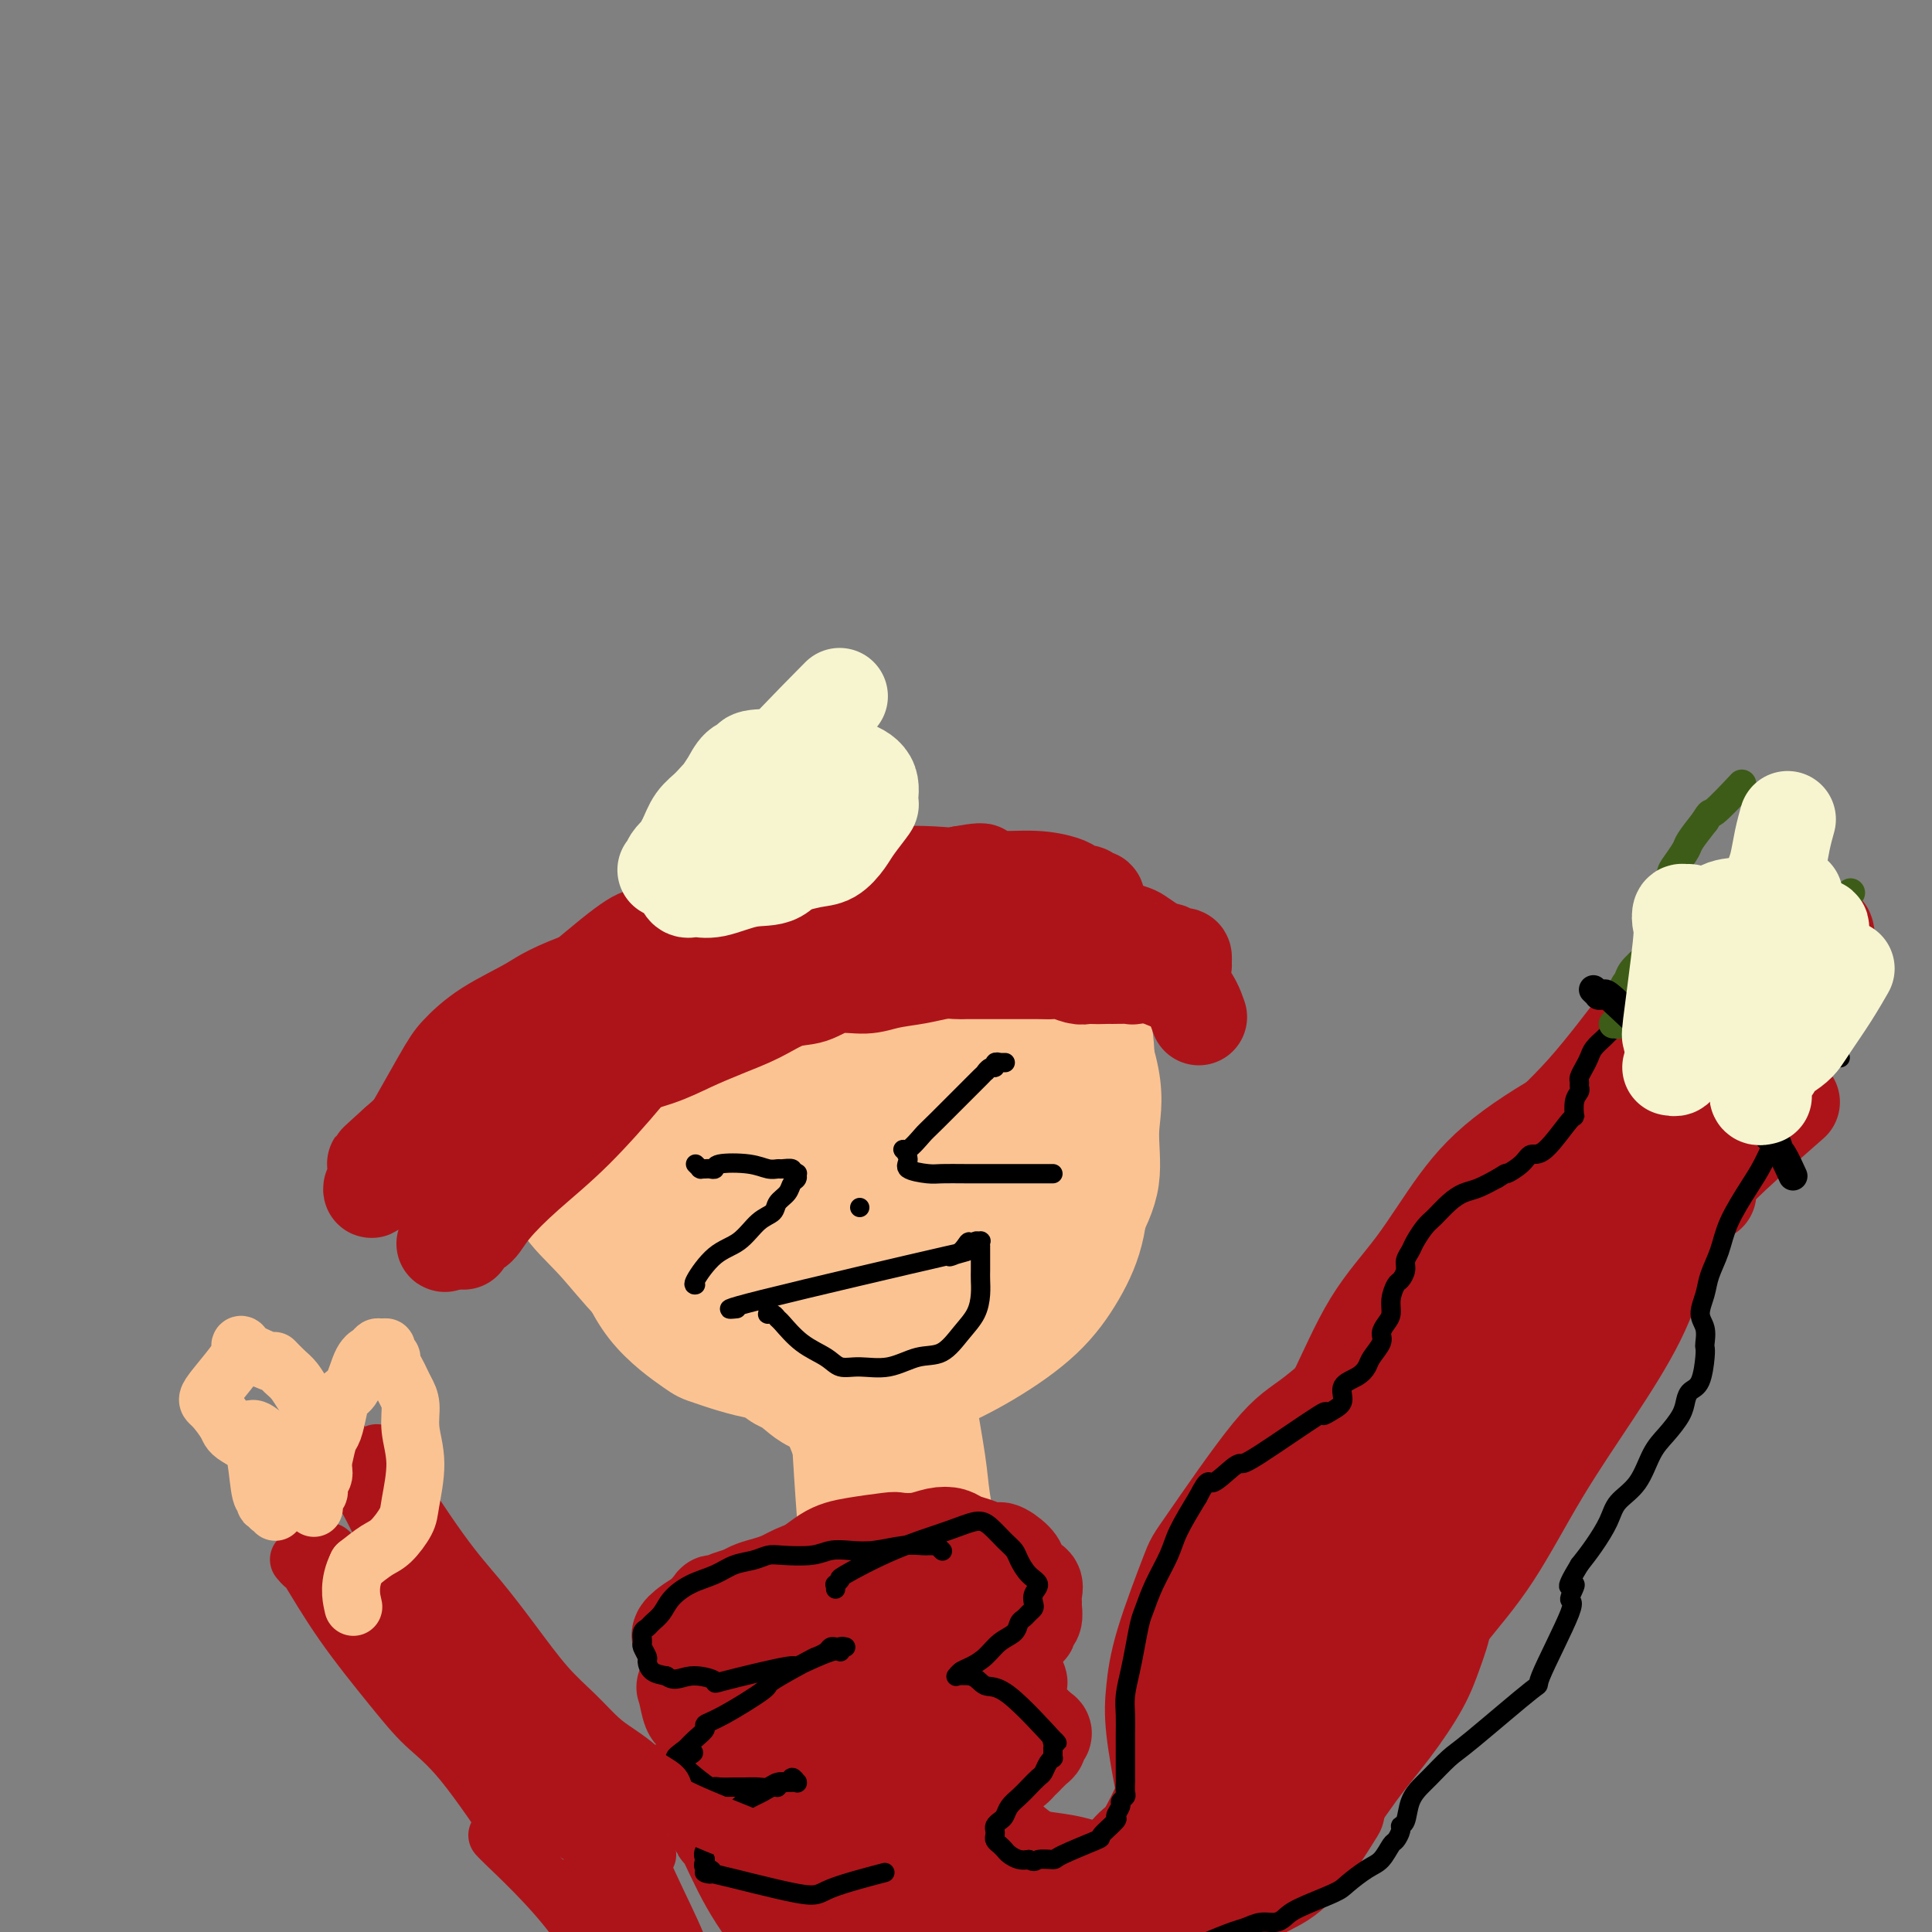 <svg viewBox='0 0 400 400' version='1.1' xmlns='http://www.w3.org/2000/svg' xmlns:xlink='http://www.w3.org/1999/xlink'><rect x="0" y="0" width="400" height="400" fill="#808080" stroke="none"/><g fill='none' stroke='#FCC392' stroke-width='12' stroke-linecap='round' stroke-linejoin='round'><path d='M171,300c0.000,0.000 0.100,0.100 0.1,0.1'/><path d='M170,296c-0.000,-0.557 -0.001,-1.114 0,-1c0.001,0.114 0.003,0.900 0,1c-0.003,0.100 -0.011,-0.484 0,0c0.011,0.484 0.042,2.037 0,2c-0.042,-0.037 -0.158,-1.662 0,1c0.158,2.662 0.589,9.613 1,15c0.411,5.387 0.801,9.210 1,11c0.199,1.790 0.208,1.545 0,4c-0.208,2.455 -0.633,7.609 -1,10c-0.367,2.391 -0.675,2.019 -1,3c-0.325,0.981 -0.668,3.316 -1,5c-0.332,1.684 -0.653,2.718 -1,4c-0.347,1.282 -0.720,2.813 -1,4c-0.280,1.187 -0.467,2.029 -1,3c-0.533,0.971 -1.413,2.069 -2,3c-0.587,0.931 -0.882,1.695 -1,2c-0.118,0.305 -0.059,0.153 0,0'/><path d='M196,287c-0.000,-0.009 -0.000,-0.018 0,0c0.000,0.018 0.001,0.063 0,0c-0.001,-0.063 -0.002,-0.234 0,0c0.002,0.234 0.007,0.873 0,1c-0.007,0.127 -0.028,-0.257 0,0c0.028,0.257 0.104,1.155 0,1c-0.104,-0.155 -0.389,-1.364 0,1c0.389,2.364 1.452,8.299 2,12c0.548,3.701 0.581,5.167 1,8c0.419,2.833 1.226,7.034 2,10c0.774,2.966 1.517,4.697 2,7c0.483,2.303 0.708,5.177 1,7c0.292,1.823 0.653,2.594 1,4c0.347,1.406 0.682,3.448 1,5c0.318,1.552 0.621,2.615 1,4c0.379,1.385 0.834,3.093 1,4c0.166,0.907 0.045,1.014 0,1c-0.045,-0.014 -0.012,-0.148 0,0c0.012,0.148 0.003,0.578 0,1c-0.003,0.422 -0.001,0.835 0,1c0.001,0.165 0.000,0.083 0,0'/><path d='M180,297c0.002,-0.005 0.004,-0.011 0,0c-0.004,0.011 -0.015,0.038 0,0c0.015,-0.038 0.055,-0.140 0,0c-0.055,0.140 -0.206,0.524 0,2c0.206,1.476 0.769,4.046 2,10c1.231,5.954 3.128,15.292 4,21c0.872,5.708 0.717,7.784 1,9c0.283,1.216 1.004,1.570 1,4c-0.004,2.430 -0.734,6.936 -1,10c-0.266,3.064 -0.067,4.686 0,6c0.067,1.314 0.004,2.322 0,3c-0.004,0.678 0.052,1.028 0,1c-0.052,-0.028 -0.213,-0.435 0,-1c0.213,-0.565 0.801,-1.289 1,-2c0.199,-0.711 0.010,-1.409 0,-2c-0.010,-0.591 0.158,-1.077 0,-2c-0.158,-0.923 -0.642,-2.285 -1,-4c-0.358,-1.715 -0.591,-3.784 -1,-6c-0.409,-2.216 -0.993,-4.579 -1,-8c-0.007,-3.421 0.562,-7.901 1,-12c0.438,-4.099 0.744,-7.816 1,-11c0.256,-3.184 0.461,-5.834 1,-8c0.539,-2.166 1.412,-3.849 2,-5c0.588,-1.151 0.890,-1.769 1,-2c0.110,-0.231 0.029,-0.074 0,0c-0.029,0.074 -0.005,0.067 0,0c0.005,-0.067 -0.009,-0.193 0,0c0.009,0.193 0.041,0.706 0,1c-0.041,0.294 -0.155,0.370 0,1c0.155,0.630 0.577,1.815 1,3'/><path d='M192,305c0.373,1.471 0.305,3.647 1,6c0.695,2.353 2.152,4.882 3,9c0.848,4.118 1.089,9.826 2,15c0.911,5.174 2.494,9.813 3,12c0.506,2.187 -0.065,1.922 0,2c0.065,0.078 0.765,0.498 1,1c0.235,0.502 0.006,1.085 0,1c-0.006,-0.085 0.210,-0.839 0,-1c-0.210,-0.161 -0.847,0.270 -1,0c-0.153,-0.270 0.179,-1.241 0,-2c-0.179,-0.759 -0.867,-1.306 -1,-2c-0.133,-0.694 0.291,-1.536 0,-3c-0.291,-1.464 -1.297,-3.551 -2,-7c-0.703,-3.449 -1.102,-8.261 -2,-12c-0.898,-3.739 -2.293,-6.406 -3,-9c-0.707,-2.594 -0.726,-5.114 -1,-7c-0.274,-1.886 -0.805,-3.136 -1,-4c-0.195,-0.864 -0.056,-1.342 0,-2c0.056,-0.658 0.028,-1.496 0,-2c-0.028,-0.504 -0.056,-0.673 0,-1c0.056,-0.327 0.197,-0.813 0,-1c-0.197,-0.187 -0.732,-0.074 -1,0c-0.268,0.074 -0.271,0.111 0,0c0.271,-0.111 0.815,-0.370 1,0c0.185,0.370 0.010,1.369 0,2c-0.010,0.631 0.144,0.896 1,5c0.856,4.104 2.415,12.049 3,16c0.585,3.951 0.196,3.910 1,8c0.804,4.090 2.801,12.311 4,17c1.199,4.689 1.599,5.844 2,7'/><path d='M202,353c1.868,9.395 1.036,6.381 1,6c-0.036,-0.381 0.722,1.871 1,3c0.278,1.129 0.074,1.137 0,1c-0.074,-0.137 -0.019,-0.417 0,-1c0.019,-0.583 0.001,-1.469 0,-2c-0.001,-0.531 0.013,-0.708 0,-1c-0.013,-0.292 -0.054,-0.699 0,-1c0.054,-0.301 0.202,-0.496 0,-1c-0.202,-0.504 -0.755,-1.316 -1,-3c-0.245,-1.684 -0.181,-4.241 -1,-8c-0.819,-3.759 -2.520,-8.722 -3,-13c-0.480,-4.278 0.260,-7.872 0,-11c-0.260,-3.128 -1.520,-5.789 -2,-8c-0.480,-2.211 -0.181,-3.970 0,-5c0.181,-1.030 0.245,-1.329 0,-2c-0.245,-0.671 -0.797,-1.712 -1,-2c-0.203,-0.288 -0.055,0.178 0,0c0.055,-0.178 0.017,-1.000 0,-1c-0.017,0.000 -0.012,0.823 0,1c0.012,0.177 0.032,-0.292 0,0c-0.032,0.292 -0.117,1.343 0,2c0.117,0.657 0.437,0.919 1,2c0.563,1.081 1.369,2.981 2,5c0.631,2.019 1.086,4.158 2,7c0.914,2.842 2.287,6.386 3,9c0.713,2.614 0.765,4.299 1,6c0.235,1.701 0.651,3.420 1,5c0.349,1.580 0.630,3.021 1,4c0.370,0.979 0.831,1.494 1,2c0.169,0.506 0.048,1.002 0,1c-0.048,-0.002 -0.024,-0.501 0,-1'/><path d='M208,347c1.614,6.297 -0.350,1.039 -1,-1c-0.650,-2.039 0.014,-0.859 0,-1c-0.014,-0.141 -0.706,-1.602 -1,-2c-0.294,-0.398 -0.190,0.266 -1,-1c-0.810,-1.266 -2.535,-4.461 -4,-7c-1.465,-2.539 -2.669,-4.422 -4,-7c-1.331,-2.578 -2.787,-5.849 -4,-8c-1.213,-2.151 -2.182,-3.180 -3,-4c-0.818,-0.820 -1.486,-1.430 -2,-2c-0.514,-0.570 -0.872,-1.101 -1,-1c-0.128,0.101 -0.024,0.833 0,1c0.024,0.167 -0.033,-0.232 0,0c0.033,0.232 0.157,1.096 0,2c-0.157,0.904 -0.594,1.847 -1,3c-0.406,1.153 -0.780,2.516 -1,5c-0.220,2.484 -0.286,6.089 -1,9c-0.714,2.911 -2.075,5.126 -3,8c-0.925,2.874 -1.415,6.406 -2,9c-0.585,2.594 -1.267,4.250 -2,6c-0.733,1.750 -1.517,3.593 -2,5c-0.483,1.407 -0.665,2.377 -1,3c-0.335,0.623 -0.822,0.900 -1,1c-0.178,0.100 -0.048,0.024 0,0c0.048,-0.024 0.013,0.005 0,0c-0.013,-0.005 -0.005,-0.044 0,0c0.005,0.044 0.007,0.169 0,0c-0.007,-0.169 -0.022,-0.633 0,-1c0.022,-0.367 0.083,-0.637 0,-1c-0.083,-0.363 -0.309,-0.818 0,-2c0.309,-1.182 1.155,-3.091 2,-5'/><path d='M175,356c0.181,-2.052 0.132,-3.182 1,-7c0.868,-3.818 2.653,-10.326 3,-14c0.347,-3.674 -0.744,-4.515 0,-7c0.744,-2.485 3.323,-6.613 5,-10c1.677,-3.387 2.450,-6.032 3,-7c0.550,-0.968 0.875,-0.260 1,0c0.125,0.260 0.048,0.073 0,0c-0.048,-0.073 -0.066,-0.032 0,0c0.066,0.032 0.218,0.054 0,0c-0.218,-0.054 -0.806,-0.183 -1,0c-0.194,0.183 0.007,0.677 0,1c-0.007,0.323 -0.222,0.475 0,1c0.222,0.525 0.881,1.422 1,2c0.119,0.578 -0.303,0.837 0,2c0.303,1.163 1.332,3.230 2,5c0.668,1.770 0.975,3.243 2,7c1.025,3.757 2.768,9.798 4,13c1.232,3.202 1.952,3.566 3,5c1.048,1.434 2.425,3.940 3,5c0.575,1.060 0.350,0.676 1,2c0.650,1.324 2.175,4.356 3,6c0.825,1.644 0.950,1.898 1,2c0.050,0.102 0.025,0.051 0,0'/><path d='M191,318c-0.079,-0.036 -0.157,-0.072 0,0c0.157,0.072 0.550,0.251 1,2c0.450,1.749 0.956,5.067 2,9c1.044,3.933 2.627,8.482 4,12c1.373,3.518 2.535,6.005 3,7c0.465,0.995 0.232,0.497 0,0'/></g>
<g fill='none' stroke='#FCC392' stroke-width='20' stroke-linecap='round' stroke-linejoin='round'><path d='M177,293c-0.249,-0.258 -0.498,-0.515 0,0c0.498,0.515 1.743,1.804 0,0c-1.743,-1.804 -6.475,-6.700 -6,-3c0.475,3.700 6.158,15.994 -1,-1c-7.158,-16.994 -27.156,-63.278 -32,-82c-4.844,-18.722 5.467,-9.882 11,-8c5.533,1.882 6.288,-3.193 9,-6c2.712,-2.807 7.380,-3.346 11,-4c3.620,-0.654 6.193,-1.422 9,-2c2.807,-0.578 5.850,-0.965 9,-1c3.150,-0.035 6.408,0.282 10,1c3.592,0.718 7.517,1.836 11,3c3.483,1.164 6.524,2.372 9,4c2.476,1.628 4.387,3.675 6,6c1.613,2.325 2.930,4.927 4,8c1.070,3.073 1.895,6.618 2,10c0.105,3.382 -0.510,6.603 -1,10c-0.490,3.397 -0.854,6.971 -2,10c-1.146,3.029 -3.073,5.515 -5,8'/><path d='M221,246c-2.132,2.789 -4.964,5.762 -7,8c-2.036,2.238 -3.278,3.741 -11,7c-7.722,3.259 -21.926,8.273 -28,10c-6.074,1.727 -4.020,0.166 -5,0c-0.980,-0.166 -4.994,1.062 -9,0c-4.006,-1.062 -8.003,-4.415 -10,-6c-1.997,-1.585 -1.993,-1.401 -3,-2c-1.007,-0.599 -3.023,-1.982 -5,-6c-1.977,-4.018 -3.914,-10.670 -5,-13c-1.086,-2.330 -1.320,-0.339 -1,-5c0.320,-4.661 1.195,-15.975 2,-21c0.805,-5.025 1.540,-3.760 3,-6c1.460,-2.240 3.644,-7.985 6,-12c2.356,-4.015 4.884,-6.300 7,-8c2.116,-1.700 3.821,-2.814 7,-4c3.179,-1.186 7.834,-2.444 11,-3c3.166,-0.556 4.844,-0.411 7,0c2.156,0.411 4.792,1.089 7,2c2.208,0.911 3.990,2.056 6,3c2.010,0.944 4.248,1.688 7,4c2.752,2.312 6.019,6.193 8,9c1.981,2.807 2.675,4.540 3,6c0.325,1.460 0.281,2.647 1,4c0.719,1.353 2.201,2.870 0,9c-2.201,6.130 -8.084,16.872 -12,23c-3.916,6.128 -5.864,7.643 -8,10c-2.136,2.357 -4.460,5.558 -7,8c-2.540,2.442 -5.297,4.126 -8,5c-2.703,0.874 -5.351,0.937 -8,1'/><path d='M169,269c-3.696,1.083 -4.936,0.789 -7,0c-2.064,-0.789 -4.951,-2.075 -7,-3c-2.049,-0.925 -3.261,-1.489 -7,-5c-3.739,-3.511 -10.006,-9.969 -13,-14c-2.994,-4.031 -2.716,-5.634 -3,-8c-0.284,-2.366 -1.129,-5.497 -1,-9c0.129,-3.503 1.231,-7.380 3,-11c1.769,-3.620 4.206,-6.982 7,-10c2.794,-3.018 5.944,-5.693 9,-8c3.056,-2.307 6.017,-4.248 10,-6c3.983,-1.752 8.987,-3.316 13,-4c4.013,-0.684 7.034,-0.486 10,0c2.966,0.486 5.878,1.262 8,2c2.122,0.738 3.455,1.439 7,4c3.545,2.561 9.301,6.981 12,9c2.699,2.019 2.341,1.636 3,3c0.659,1.364 2.335,4.476 3,7c0.665,2.524 0.320,4.460 0,7c-0.320,2.540 -0.615,5.685 -2,9c-1.385,3.315 -3.860,6.801 -6,10c-2.140,3.199 -3.946,6.111 -6,9c-2.054,2.889 -4.358,5.757 -7,9c-2.642,3.243 -5.623,6.862 -8,9c-2.377,2.138 -4.150,2.793 -7,4c-2.850,1.207 -6.777,2.964 -10,4c-3.223,1.036 -5.742,1.349 -8,1c-2.258,-0.349 -4.255,-1.362 -6,-2c-1.745,-0.638 -3.239,-0.903 -6,-3c-2.761,-2.097 -6.789,-6.028 -9,-8c-2.211,-1.972 -2.606,-1.986 -3,-2'/><path d='M138,263c-3.775,-3.015 -4.212,-4.054 -5,-7c-0.788,-2.946 -1.926,-7.799 -2,-15c-0.074,-7.201 0.915,-16.749 3,-23c2.085,-6.251 5.265,-9.206 7,-11c1.735,-1.794 2.026,-2.428 4,-5c1.974,-2.572 5.630,-7.084 9,-10c3.370,-2.916 6.453,-4.238 10,-5c3.547,-0.762 7.556,-0.966 11,-1c3.444,-0.034 6.322,0.100 9,1c2.678,0.900 5.158,2.567 8,4c2.842,1.433 6.048,2.634 9,4c2.952,1.366 5.652,2.897 8,5c2.348,2.103 4.345,4.776 6,7c1.655,2.224 2.969,3.997 4,6c1.031,2.003 1.781,4.237 2,7c0.219,2.763 -0.092,6.057 0,9c0.092,2.943 0.586,5.535 -2,10c-2.586,4.465 -8.253,10.801 -11,14c-2.747,3.199 -2.574,3.260 -4,5c-1.426,1.740 -4.450,5.160 -8,8c-3.550,2.840 -7.625,5.101 -10,6c-2.375,0.899 -3.050,0.438 -5,1c-1.950,0.562 -5.176,2.148 -10,2c-4.824,-0.148 -11.247,-2.029 -14,-3c-2.753,-0.971 -1.836,-1.032 -3,-2c-1.164,-0.968 -4.409,-2.842 -7,-5c-2.591,-2.158 -4.530,-4.599 -7,-7c-2.470,-2.401 -5.473,-4.762 -8,-8c-2.527,-3.238 -4.579,-7.354 -6,-11c-1.421,-3.646 -2.210,-6.823 -3,-10'/><path d='M123,229c-1.563,-4.817 -0.972,-6.359 0,-9c0.972,-2.641 2.325,-6.381 3,-9c0.675,-2.619 0.672,-4.116 6,-8c5.328,-3.884 15.987,-10.154 24,-13c8.013,-2.846 13.380,-2.267 17,-2c3.620,0.267 5.493,0.221 8,1c2.507,0.779 5.646,2.384 8,4c2.354,1.616 3.921,3.245 6,5c2.079,1.755 4.668,3.637 7,6c2.332,2.363 4.405,5.206 6,7c1.595,1.794 2.711,2.539 4,7c1.289,4.461 2.751,12.640 3,18c0.249,5.360 -0.713,7.902 -2,11c-1.287,3.098 -2.897,6.753 -5,10c-2.103,3.247 -4.700,6.088 -7,9c-2.300,2.912 -4.305,5.897 -7,8c-2.695,2.103 -6.082,3.324 -9,4c-2.918,0.676 -5.367,0.806 -8,1c-2.633,0.194 -5.451,0.452 -8,0c-2.549,-0.452 -4.828,-1.613 -7,-3c-2.172,-1.387 -4.238,-2.998 -6,-5c-1.762,-2.002 -3.220,-4.395 -5,-7c-1.780,-2.605 -3.883,-5.423 -5,-8c-1.117,-2.577 -1.247,-4.914 -1,-8c0.247,-3.086 0.870,-6.920 2,-11c1.130,-4.080 2.766,-8.406 5,-13c2.234,-4.594 5.067,-9.455 8,-13c2.933,-3.545 5.967,-5.772 9,-8'/><path d='M169,203c4.551,-3.842 7.429,-2.947 11,-3c3.571,-0.053 7.836,-1.053 10,-2c2.164,-0.947 2.226,-1.841 8,2c5.774,3.841 17.259,12.418 22,16c4.741,3.582 2.738,2.170 3,4c0.262,1.830 2.788,6.902 4,11c1.212,4.098 1.109,7.221 1,11c-0.109,3.779 -0.224,8.215 -1,12c-0.776,3.785 -2.211,6.919 -4,10c-1.789,3.081 -3.930,6.108 -7,9c-3.070,2.892 -7.069,5.650 -11,8c-3.931,2.350 -7.796,4.291 -12,6c-4.204,1.709 -8.749,3.186 -13,4c-4.251,0.814 -8.209,0.964 -11,0c-2.791,-0.964 -4.415,-3.041 -6,-4c-1.585,-0.959 -3.132,-0.800 -5,-5c-1.868,-4.200 -4.059,-12.757 -5,-17c-0.941,-4.243 -0.634,-4.171 0,-7c0.634,-2.829 1.594,-8.560 3,-14c1.406,-5.440 3.258,-10.588 6,-15c2.742,-4.412 6.373,-8.089 10,-11c3.627,-2.911 7.251,-5.057 10,-6c2.749,-0.943 4.623,-0.685 7,-1c2.377,-0.315 5.258,-1.204 7,-1c1.742,0.204 2.347,1.502 4,3c1.653,1.498 4.355,3.197 6,5c1.645,1.803 2.235,3.710 3,6c0.765,2.290 1.706,4.963 2,8c0.294,3.037 -0.059,6.439 -1,10c-0.941,3.561 -2.471,7.280 -4,11'/><path d='M206,253c-5.991,6.087 -18.468,10.803 -23,13c-4.532,2.197 -1.118,1.875 -2,-1c-0.882,-2.875 -6.061,-8.302 -8,-11c-1.939,-2.698 -0.637,-2.668 0,-5c0.637,-2.332 0.610,-7.026 2,-11c1.390,-3.974 4.198,-7.227 6,-10c1.802,-2.773 2.598,-5.066 4,-7c1.402,-1.934 3.408,-3.510 5,-4c1.592,-0.490 2.768,0.106 4,1c1.232,0.894 2.519,2.087 3,3c0.481,0.913 0.158,1.546 0,3c-0.158,1.454 -0.149,3.730 -1,7c-0.851,3.270 -2.563,7.533 -5,12c-2.437,4.467 -5.600,9.137 -9,13c-3.400,3.863 -7.039,6.918 -10,9c-2.961,2.082 -5.245,3.191 -7,4c-1.755,0.809 -2.980,1.319 -4,1c-1.020,-0.319 -1.834,-1.465 -2,-3c-0.166,-1.535 0.316,-3.459 1,-6c0.684,-2.541 1.568,-5.700 3,-9c1.432,-3.300 3.410,-6.742 6,-10c2.590,-3.258 5.792,-6.332 8,-9c2.208,-2.668 3.424,-4.931 5,-6c1.576,-1.069 3.514,-0.944 5,-1c1.486,-0.056 2.522,-0.293 3,0c0.478,0.293 0.398,1.117 1,2c0.602,0.883 1.886,1.824 3,4c1.114,2.176 2.057,5.588 3,9'/><path d='M197,241c1.311,4.556 1.089,8.444 1,10c-0.089,1.556 -0.044,0.778 0,0'/><path d='M127,210c-0.090,0.219 -0.180,0.438 -1,1c-0.820,0.562 -2.372,1.467 -3,2c-0.628,0.533 -0.334,0.694 -2,4c-1.666,3.306 -5.291,9.759 -7,14c-1.709,4.241 -1.500,6.271 -1,9c0.500,2.729 1.293,6.156 3,9c1.707,2.844 4.330,5.106 7,8c2.670,2.894 5.387,6.422 8,9c2.613,2.578 5.123,4.206 9,6c3.877,1.794 9.121,3.752 15,5c5.879,1.248 12.394,1.785 15,2c2.606,0.215 1.303,0.107 0,0'/><path d='M121,245c-0.574,-0.148 -1.149,-0.297 -1,0c0.149,0.297 1.021,1.039 1,1c-0.021,-0.039 -0.934,-0.861 0,1c0.934,1.861 3.717,6.404 6,11c2.283,4.596 4.066,9.244 7,13c2.934,3.756 7.019,6.621 9,8c1.981,1.379 1.860,1.273 4,2c2.140,0.727 6.543,2.288 11,3c4.457,0.712 8.969,0.576 13,0c4.031,-0.576 7.580,-1.593 9,-2c1.420,-0.407 0.710,-0.203 0,0'/><path d='M222,201c-0.122,-0.092 -0.244,-0.185 0,0c0.244,0.185 0.855,0.647 1,1c0.145,0.353 -0.176,0.596 0,1c0.176,0.404 0.848,0.968 1,1c0.152,0.032 -0.218,-0.468 1,3c1.218,3.468 4.022,10.906 5,16c0.978,5.094 0.128,7.846 0,11c-0.128,3.154 0.466,6.710 0,10c-0.466,3.290 -1.991,6.315 -4,10c-2.009,3.685 -4.502,8.031 -7,12c-2.498,3.969 -4.999,7.563 -6,9c-1.001,1.437 -0.500,0.719 0,0'/></g>
<g fill='none' stroke='#AD1419' stroke-width='20' stroke-linecap='round' stroke-linejoin='round'><path d='M147,333c0.036,-0.030 0.071,-0.060 0,0c-0.071,0.060 -0.250,0.211 0,0c0.250,-0.211 0.928,-0.785 1,-1c0.072,-0.215 -0.464,-0.071 0,0c0.464,0.071 1.926,0.069 2,0c0.074,-0.069 -1.241,-0.204 1,-1c2.241,-0.796 8.037,-2.252 12,-4c3.963,-1.748 6.093,-3.788 8,-5c1.907,-1.212 3.591,-1.596 6,-2c2.409,-0.404 5.541,-0.827 7,-1c1.459,-0.173 1.243,-0.096 2,0c0.757,0.096 2.486,0.211 4,0c1.514,-0.211 2.814,-0.748 4,-1c1.186,-0.252 2.258,-0.220 3,0c0.742,0.220 1.152,0.628 2,1c0.848,0.372 2.132,0.708 3,1c0.868,0.292 1.318,0.539 2,1c0.682,0.461 1.596,1.136 2,1c0.404,-0.136 0.298,-1.081 1,-1c0.702,0.081 2.213,1.190 3,2c0.787,0.810 0.852,1.320 1,2c0.148,0.680 0.379,1.529 1,2c0.621,0.471 1.632,0.564 2,1c0.368,0.436 0.095,1.216 0,2c-0.095,0.784 -0.011,1.573 0,2c0.011,0.427 -0.052,0.492 0,1c0.052,0.508 0.218,1.459 0,2c-0.218,0.541 -0.821,0.671 -1,1c-0.179,0.329 0.067,0.858 0,1c-0.067,0.142 -0.448,-0.102 -1,0c-0.552,0.102 -1.276,0.551 -2,1'/><path d='M210,338c-0.712,1.181 -0.493,0.134 -1,0c-0.507,-0.134 -1.740,0.647 -2,1c-0.260,0.353 0.453,0.280 -1,1c-1.453,0.720 -5.072,2.233 -7,3c-1.928,0.767 -2.164,0.788 -3,1c-0.836,0.212 -2.270,0.616 -4,1c-1.730,0.384 -3.755,0.748 -6,1c-2.245,0.252 -4.708,0.392 -7,1c-2.292,0.608 -4.411,1.684 -6,2c-1.589,0.316 -2.646,-0.128 -4,0c-1.354,0.128 -3.004,0.830 -4,1c-0.996,0.170 -1.337,-0.191 -2,0c-0.663,0.191 -1.649,0.934 -2,1c-0.351,0.066 -0.066,-0.545 0,-1c0.066,-0.455 -0.088,-0.756 0,-1c0.088,-0.244 0.416,-0.433 1,-1c0.584,-0.567 1.424,-1.514 2,-2c0.576,-0.486 0.887,-0.513 2,-1c1.113,-0.487 3.027,-1.434 5,-2c1.973,-0.566 4.005,-0.750 6,-1c1.995,-0.250 3.952,-0.566 6,-1c2.048,-0.434 4.188,-0.988 6,-1c1.812,-0.012 3.295,0.517 5,1c1.705,0.483 3.630,0.920 5,1c1.370,0.080 2.185,-0.197 3,0c0.815,0.197 1.631,0.867 2,1c0.369,0.133 0.292,-0.272 1,0c0.708,0.272 2.202,1.221 3,2c0.798,0.779 0.899,1.390 1,2'/><path d='M209,347c3.337,1.461 1.680,1.614 1,2c-0.680,0.386 -0.385,1.004 0,1c0.385,-0.004 0.858,-0.631 0,1c-0.858,1.631 -3.047,5.519 -4,7c-0.953,1.481 -0.670,0.554 -2,1c-1.330,0.446 -4.272,2.266 -5,3c-0.728,0.734 0.759,0.381 -1,1c-1.759,0.619 -6.763,2.209 -9,3c-2.237,0.791 -1.706,0.784 -3,1c-1.294,0.216 -4.413,0.656 -7,1c-2.587,0.344 -4.640,0.591 -6,1c-1.360,0.409 -2.026,0.978 -3,1c-0.974,0.022 -2.257,-0.505 -3,-1c-0.743,-0.495 -0.945,-0.958 -1,-1c-0.055,-0.042 0.036,0.338 0,0c-0.036,-0.338 -0.199,-1.395 0,-2c0.199,-0.605 0.762,-0.758 1,-1c0.238,-0.242 0.152,-0.573 1,-1c0.848,-0.427 2.628,-0.952 4,-2c1.372,-1.048 2.334,-2.621 5,-4c2.666,-1.379 7.034,-2.566 9,-3c1.966,-0.434 1.529,-0.116 2,0c0.471,0.116 1.848,0.030 4,0c2.152,-0.030 5.077,-0.005 7,0c1.923,0.005 2.844,-0.010 4,0c1.156,0.010 2.547,0.044 4,0c1.453,-0.044 2.967,-0.166 4,0c1.033,0.166 1.586,0.622 2,1c0.414,0.378 0.690,0.680 1,1c0.310,0.320 0.655,0.660 1,1'/><path d='M215,358c0.908,0.644 1.179,0.753 1,1c-0.179,0.247 -0.809,0.630 -1,1c-0.191,0.370 0.055,0.725 0,1c-0.055,0.275 -0.411,0.470 -1,1c-0.589,0.530 -1.412,1.394 -2,2c-0.588,0.606 -0.943,0.953 -1,1c-0.057,0.047 0.182,-0.208 0,0c-0.182,0.208 -0.787,0.878 -1,1c-0.213,0.122 -0.036,-0.304 -1,0c-0.964,0.304 -3.069,1.339 -4,2c-0.931,0.661 -0.686,0.947 -1,1c-0.314,0.053 -1.186,-0.126 -2,0c-0.814,0.126 -1.569,0.558 -2,1c-0.431,0.442 -0.538,0.893 -1,1c-0.462,0.107 -1.279,-0.129 -2,0c-0.721,0.129 -1.346,0.622 -2,1c-0.654,0.378 -1.337,0.641 -2,1c-0.663,0.359 -1.306,0.814 -2,1c-0.694,0.186 -1.441,0.102 -2,0c-0.559,-0.102 -0.931,-0.224 -1,0c-0.069,0.224 0.167,0.792 0,1c-0.167,0.208 -0.735,0.056 -1,0c-0.265,-0.056 -0.225,-0.015 -1,0c-0.775,0.015 -2.364,0.004 -3,0c-0.636,-0.004 -0.318,-0.002 0,0'/><path d='M180,364c-0.000,0.144 -0.000,0.287 0,0c0.000,-0.287 0.001,-1.006 0,-1c-0.001,0.006 -0.004,0.737 0,1c0.004,0.263 0.016,0.056 0,0c-0.016,-0.056 -0.061,0.037 0,0c0.061,-0.037 0.229,-0.206 0,0c-0.229,0.206 -0.855,0.787 -1,1c-0.145,0.213 0.193,0.058 0,0c-0.193,-0.058 -0.915,-0.020 -1,0c-0.085,0.020 0.469,0.020 -2,1c-2.469,0.980 -7.961,2.939 -11,4c-3.039,1.061 -3.626,1.224 -4,1c-0.374,-0.224 -0.534,-0.836 -1,-1c-0.466,-0.164 -1.239,0.120 -2,0c-0.761,-0.120 -1.512,-0.642 -2,-1c-0.488,-0.358 -0.715,-0.550 -1,-1c-0.285,-0.450 -0.629,-1.157 -1,-2c-0.371,-0.843 -0.769,-1.823 1,-6c1.769,-4.177 5.706,-11.552 8,-15c2.294,-3.448 2.944,-2.968 4,-4c1.056,-1.032 2.518,-3.574 4,-5c1.482,-1.426 2.986,-1.735 4,-2c1.014,-0.265 1.540,-0.485 2,0c0.460,0.485 0.854,1.675 1,2c0.146,0.325 0.044,-0.215 0,0c-0.044,0.215 -0.030,1.186 0,2c0.030,0.814 0.075,1.471 0,2c-0.075,0.529 -0.269,0.929 -1,2c-0.731,1.071 -2.000,2.813 -3,4c-1.000,1.187 -1.731,1.820 -4,3c-2.269,1.180 -6.077,2.909 -9,4c-2.923,1.091 -4.962,1.546 -7,2'/><path d='M154,355c-4.012,1.680 -4.043,1.380 -5,1c-0.957,-0.380 -2.839,-0.842 -4,-1c-1.161,-0.158 -1.602,-0.013 -2,-1c-0.398,-0.987 -0.752,-3.104 -1,-4c-0.248,-0.896 -0.388,-0.569 0,-1c0.388,-0.431 1.305,-1.619 3,-3c1.695,-1.381 4.168,-2.956 7,-5c2.832,-2.044 6.024,-4.556 9,-6c2.976,-1.444 5.736,-1.819 8,-2c2.264,-0.181 4.031,-0.169 5,0c0.969,0.169 1.141,0.494 2,1c0.859,0.506 2.405,1.193 3,2c0.595,0.807 0.240,1.734 0,3c-0.240,1.266 -0.364,2.871 -1,5c-0.636,2.129 -1.782,4.781 -3,7c-1.218,2.219 -2.508,4.006 -4,6c-1.492,1.994 -3.187,4.196 -5,6c-1.813,1.804 -3.743,3.209 -6,4c-2.257,0.791 -4.840,0.969 -7,1c-2.160,0.031 -3.898,-0.085 -5,0c-1.102,0.085 -1.569,0.372 -2,0c-0.431,-0.372 -0.824,-1.401 -1,-2c-0.176,-0.599 -0.133,-0.767 0,-1c0.133,-0.233 0.356,-0.532 1,-1c0.644,-0.468 1.708,-1.106 4,-2c2.292,-0.894 5.810,-2.044 8,-2c2.190,0.044 3.051,1.281 4,2c0.949,0.719 1.985,0.920 3,2c1.015,1.080 2.007,3.040 3,5'/><path d='M168,369c2.053,2.216 2.185,3.256 3,5c0.815,1.744 2.313,4.194 3,6c0.687,1.806 0.563,2.970 1,4c0.438,1.030 1.437,1.926 2,3c0.563,1.074 0.690,2.328 1,2c0.310,-0.328 0.803,-2.236 1,-3c0.197,-0.764 0.099,-0.382 0,0'/><path d='M164,361c-0.001,0.001 -0.001,0.003 0,0c0.001,-0.003 0.005,-0.010 0,0c-0.005,0.010 -0.018,0.038 0,0c0.018,-0.038 0.066,-0.141 0,0c-0.066,0.141 -0.247,0.528 0,1c0.247,0.472 0.922,1.030 1,1c0.078,-0.030 -0.442,-0.647 1,2c1.442,2.647 4.845,8.559 8,12c3.155,3.441 6.060,4.410 8,6c1.940,1.590 2.913,3.799 5,6c2.087,2.201 5.289,4.394 8,6c2.711,1.606 4.933,2.626 8,4c3.067,1.374 6.980,3.101 10,4c3.020,0.899 5.149,0.971 6,1c0.851,0.029 0.426,0.014 0,0'/><path d='M174,372c0.037,0.034 0.075,0.067 0,0c-0.075,-0.067 -0.261,-0.235 0,0c0.261,0.235 0.970,0.873 1,1c0.030,0.127 -0.620,-0.257 1,1c1.620,1.257 5.510,4.154 9,7c3.490,2.846 6.578,5.642 10,8c3.422,2.358 7.177,4.278 10,6c2.823,1.722 4.716,3.245 8,5c3.284,1.755 7.961,3.742 11,5c3.039,1.258 4.440,1.788 5,2c0.560,0.212 0.280,0.106 0,0'/><path d='M181,373c0.030,0.029 0.061,0.058 0,0c-0.061,-0.058 -0.213,-0.202 0,0c0.213,0.202 0.790,0.749 1,1c0.210,0.251 0.052,0.205 0,0c-0.052,-0.205 0.001,-0.569 1,1c0.999,1.569 2.942,5.070 4,7c1.058,1.930 1.229,2.290 3,4c1.771,1.710 5.141,4.771 8,7c2.859,2.229 5.208,3.628 7,5c1.792,1.372 3.029,2.718 6,4c2.971,1.282 7.676,2.502 10,3c2.324,0.498 2.266,0.275 4,0c1.734,-0.275 5.259,-0.601 8,-1c2.741,-0.399 4.696,-0.870 7,-2c2.304,-1.130 4.956,-2.919 7,-4c2.044,-1.081 3.479,-1.453 5,-3c1.521,-1.547 3.129,-4.268 5,-7c1.871,-2.732 4.004,-5.477 6,-9c1.996,-3.523 3.855,-7.826 5,-11c1.145,-3.174 1.574,-5.219 2,-7c0.426,-1.781 0.847,-3.298 1,-5c0.153,-1.702 0.037,-3.588 0,-5c-0.037,-1.412 0.004,-2.351 0,-4c-0.004,-1.649 -0.054,-4.010 0,-6c0.054,-1.990 0.211,-3.611 0,-5c-0.211,-1.389 -0.788,-2.548 -1,-3c-0.212,-0.452 -0.057,-0.199 0,-3c0.057,-2.801 0.016,-8.658 0,-11c-0.016,-2.342 -0.008,-1.171 0,0'/><path d='M248,390c0.060,-0.022 0.120,-0.043 0,0c-0.120,0.043 -0.420,0.151 0,0c0.420,-0.151 1.560,-0.562 2,-1c0.440,-0.438 0.181,-0.905 0,-1c-0.181,-0.095 -0.282,0.181 1,-1c1.282,-1.181 3.949,-3.818 7,-7c3.051,-3.182 6.488,-6.907 9,-10c2.512,-3.093 4.099,-5.552 6,-8c1.901,-2.448 4.117,-4.883 7,-8c2.883,-3.117 6.433,-6.916 9,-10c2.567,-3.084 4.150,-5.453 5,-7c0.850,-1.547 0.968,-2.273 2,-4c1.032,-1.727 2.977,-4.457 5,-8c2.023,-3.543 4.125,-7.900 5,-10c0.875,-2.100 0.522,-1.944 1,-3c0.478,-1.056 1.787,-3.324 3,-6c1.213,-2.676 2.328,-5.759 3,-8c0.672,-2.241 0.899,-3.641 1,-5c0.101,-1.359 0.077,-2.676 0,-4c-0.077,-1.324 -0.205,-2.654 0,-4c0.205,-1.346 0.745,-2.706 1,-4c0.255,-1.294 0.225,-2.521 1,-4c0.775,-1.479 2.354,-3.209 4,-5c1.646,-1.791 3.357,-3.642 5,-5c1.643,-1.358 3.216,-2.223 5,-4c1.784,-1.777 3.777,-4.466 6,-6c2.223,-1.534 4.675,-1.913 7,-3c2.325,-1.087 4.521,-2.882 6,-4c1.479,-1.118 2.239,-1.559 3,-2'/><path d='M352,248c2.716,-1.516 1.507,-0.807 1,-1c-0.507,-0.193 -0.311,-1.289 1,-3c1.311,-1.711 3.738,-4.038 7,-7c3.262,-2.962 7.361,-6.561 9,-8c1.639,-1.439 0.820,-0.720 0,0'/><path d='M378,193c0.001,0.002 0.002,0.004 0,0c-0.002,-0.004 -0.005,-0.013 0,0c0.005,0.013 0.020,0.049 0,0c-0.020,-0.049 -0.073,-0.184 0,0c0.073,0.184 0.273,0.688 0,1c-0.273,0.312 -1.019,0.433 -1,0c0.019,-0.433 0.804,-1.420 -2,1c-2.804,2.420 -9.198,8.249 -14,13c-4.802,4.751 -8.014,8.426 -11,12c-2.986,3.574 -5.748,7.049 -9,11c-3.252,3.951 -6.995,8.378 -10,12c-3.005,3.622 -5.271,6.441 -8,10c-2.729,3.559 -5.922,7.860 -9,12c-3.078,4.140 -6.041,8.119 -8,12c-1.959,3.881 -2.913,7.664 -4,11c-1.087,3.336 -2.305,6.225 -3,9c-0.695,2.775 -0.866,5.436 -1,8c-0.134,2.564 -0.230,5.030 0,7c0.230,1.970 0.788,3.446 1,5c0.212,1.554 0.078,3.188 0,5c-0.078,1.812 -0.101,3.801 0,6c0.101,2.199 0.325,4.607 0,7c-0.325,2.393 -1.200,4.769 -2,7c-0.800,2.231 -1.525,4.316 -3,7c-1.475,2.684 -3.699,5.966 -6,9c-2.301,3.034 -4.680,5.818 -7,9c-2.320,3.182 -4.581,6.760 -7,9c-2.419,2.240 -4.998,3.142 -7,4c-2.002,0.858 -3.429,1.674 -4,2c-0.571,0.326 -0.285,0.163 0,0'/><path d='M334,229c-0.343,0.158 -0.685,0.317 -1,0c-0.315,-0.317 -0.601,-1.109 -1,-1c-0.399,0.109 -0.911,1.120 -1,1c-0.089,-0.120 0.243,-1.370 -3,0c-3.243,1.370 -10.062,5.360 -15,9c-4.938,3.640 -7.997,6.931 -11,11c-3.003,4.069 -5.952,8.915 -9,13c-3.048,4.085 -6.195,7.408 -9,12c-2.805,4.592 -5.267,10.453 -8,16c-2.733,5.547 -5.736,10.782 -8,16c-2.264,5.218 -3.788,10.420 -5,14c-1.212,3.580 -2.112,5.536 -2,8c0.112,2.464 1.235,5.434 2,7c0.765,1.566 1.173,1.727 2,3c0.827,1.273 2.073,3.658 3,5c0.927,1.342 1.533,1.642 2,3c0.467,1.358 0.794,3.773 1,6c0.206,2.227 0.291,4.264 0,7c-0.291,2.736 -0.957,6.170 -2,9c-1.043,2.830 -2.462,5.057 -4,8c-1.538,2.943 -3.195,6.602 -5,10c-1.805,3.398 -3.758,6.534 -6,9c-2.242,2.466 -4.775,4.262 -7,6c-2.225,1.738 -4.144,3.418 -6,5c-1.856,1.582 -3.650,3.065 -5,4c-1.350,0.935 -2.257,1.322 -3,2c-0.743,0.678 -1.323,1.646 -2,2c-0.677,0.354 -1.452,0.095 -2,0c-0.548,-0.095 -0.871,-0.027 -1,0c-0.129,0.027 -0.065,0.014 0,0'/><path d='M228,414c-4.187,2.959 -1.654,0.857 -1,0c0.654,-0.857 -0.572,-0.468 -1,0c-0.428,0.468 -0.059,1.014 0,1c0.059,-0.014 -0.193,-0.590 0,-1c0.193,-0.410 0.829,-0.655 1,-1c0.171,-0.345 -0.123,-0.788 1,-2c1.123,-1.212 3.665,-3.191 7,-6c3.335,-2.809 7.464,-6.449 10,-10c2.536,-3.551 3.479,-7.012 5,-10c1.521,-2.988 3.621,-5.501 5,-8c1.379,-2.499 2.037,-4.984 3,-9c0.963,-4.016 2.233,-9.563 3,-13c0.767,-3.437 1.032,-4.762 3,-10c1.968,-5.238 5.637,-14.388 7,-18c1.363,-3.612 0.418,-1.686 0,-1c-0.418,0.686 -0.309,0.132 0,0c0.309,-0.132 0.819,0.157 1,0c0.181,-0.157 0.035,-0.760 0,-1c-0.035,-0.240 0.042,-0.116 0,0c-0.042,0.116 -0.204,0.223 0,0c0.204,-0.223 0.772,-0.778 1,-1c0.228,-0.222 0.114,-0.111 0,0'/><path d='M193,377c0.024,-0.086 0.047,-0.172 0,0c-0.047,0.172 -0.166,0.602 0,1c0.166,0.398 0.616,0.765 1,1c0.384,0.235 0.701,0.339 2,2c1.299,1.661 3.578,4.880 6,8c2.422,3.120 4.986,6.143 7,8c2.014,1.857 3.478,2.549 5,4c1.522,1.451 3.102,3.660 5,5c1.898,1.340 4.114,1.811 5,2c0.886,0.189 0.443,0.094 0,0'/><path d='M166,370c0.033,0.487 0.067,0.973 0,1c-0.067,0.027 -0.234,-0.406 0,0c0.234,0.406 0.870,1.650 1,2c0.130,0.350 -0.244,-0.196 1,3c1.244,3.196 4.107,10.132 6,15c1.893,4.868 2.817,7.666 4,10c1.183,2.334 2.626,4.203 4,6c1.374,1.797 2.677,3.523 4,5c1.323,1.477 2.664,2.705 5,5c2.336,2.295 5.667,5.656 7,7c1.333,1.344 0.666,0.672 0,0'/><path d='M148,377c0.030,0.020 0.061,0.040 0,0c-0.061,-0.040 -0.213,-0.139 0,0c0.213,0.139 0.793,0.517 1,1c0.207,0.483 0.042,1.071 0,1c-0.042,-0.071 0.040,-0.800 1,1c0.960,1.800 2.799,6.129 5,10c2.201,3.871 4.766,7.283 7,10c2.234,2.717 4.137,4.739 6,7c1.863,2.261 3.685,4.761 6,8c2.315,3.239 5.123,7.218 8,10c2.877,2.782 5.822,4.366 7,5c1.178,0.634 0.589,0.317 0,0'/><path d='M156,379c0.454,0.379 0.908,0.758 1,1c0.092,0.242 -0.177,0.349 0,1c0.177,0.651 0.801,1.848 1,2c0.199,0.152 -0.027,-0.741 1,1c1.027,1.741 3.305,6.117 6,10c2.695,3.883 5.805,7.272 9,10c3.195,2.728 6.475,4.793 11,7c4.525,2.207 10.295,4.556 14,7c3.705,2.444 5.344,4.984 6,6c0.656,1.016 0.328,0.508 0,0'/><path d='M236,395c-0.037,-0.137 -0.074,-0.273 0,0c0.074,0.273 0.260,0.956 1,-1c0.740,-1.956 2.034,-6.552 4,-11c1.966,-4.448 4.605,-8.749 7,-14c2.395,-5.251 4.545,-11.453 7,-17c2.455,-5.547 5.214,-10.438 8,-16c2.786,-5.562 5.601,-11.794 9,-18c3.399,-6.206 7.384,-12.385 11,-18c3.616,-5.615 6.863,-10.666 9,-14c2.137,-3.334 3.165,-4.951 4,-6c0.835,-1.049 1.477,-1.531 2,-2c0.523,-0.469 0.926,-0.924 1,-1c0.074,-0.076 -0.180,0.228 0,0c0.180,-0.228 0.795,-0.989 1,-1c0.205,-0.011 -0.001,0.729 0,1c0.001,0.271 0.207,0.072 0,0c-0.207,-0.072 -0.827,-0.017 -1,0c-0.173,0.017 0.100,-0.003 0,0c-0.100,0.003 -0.575,0.028 -1,0c-0.425,-0.028 -0.801,-0.111 -1,0c-0.199,0.111 -0.219,0.416 -1,1c-0.781,0.584 -2.321,1.449 -4,3c-1.679,1.551 -3.497,3.789 -6,8c-2.503,4.211 -5.690,10.396 -8,15c-2.310,4.604 -3.742,7.629 -5,13c-1.258,5.371 -2.343,13.088 -3,17c-0.657,3.912 -0.888,4.018 -1,6c-0.112,1.982 -0.107,5.841 0,9c0.107,3.159 0.316,5.617 0,8c-0.316,2.383 -1.158,4.692 -2,7'/><path d='M267,364c-1.284,9.161 -1.493,8.565 -2,9c-0.507,0.435 -1.313,1.903 -1,3c0.313,1.097 1.745,1.825 -3,6c-4.745,4.175 -15.669,11.799 -20,15c-4.331,3.201 -2.071,1.979 -4,2c-1.929,0.021 -8.047,1.285 -11,2c-2.953,0.715 -2.741,0.882 -3,1c-0.259,0.118 -0.990,0.188 -2,0c-1.010,-0.188 -2.300,-0.632 -3,-1c-0.700,-0.368 -0.808,-0.660 -1,-1c-0.192,-0.340 -0.466,-0.729 -1,-1c-0.534,-0.271 -1.329,-0.423 -2,-1c-0.671,-0.577 -1.219,-1.578 -3,-3c-1.781,-1.422 -4.795,-3.263 -6,-4c-1.205,-0.737 -0.603,-0.368 0,0'/><path d='M198,377c-0.423,-0.001 -0.847,-0.001 -1,0c-0.153,0.001 -0.037,0.004 0,0c0.037,-0.004 -0.006,-0.016 0,0c0.006,0.016 0.061,0.058 0,0c-0.061,-0.058 -0.238,-0.218 0,0c0.238,0.218 0.892,0.813 1,1c0.108,0.187 -0.330,-0.033 1,1c1.330,1.033 4.429,3.318 7,6c2.571,2.682 4.615,5.761 8,9c3.385,3.239 8.110,6.640 10,8c1.890,1.360 0.945,0.680 0,0'/><path d='M201,372c-0.016,0.283 -0.032,0.566 0,1c0.032,0.434 0.112,1.018 0,1c-0.112,-0.018 -0.417,-0.637 1,2c1.417,2.637 4.555,8.532 7,13c2.445,4.468 4.197,7.511 8,11c3.803,3.489 9.658,7.426 12,9c2.342,1.574 1.171,0.787 0,0'/><path d='M241,395c0.012,0.071 0.023,0.141 0,0c-0.023,-0.141 -0.082,-0.495 0,-1c0.082,-0.505 0.304,-1.162 1,-2c0.696,-0.838 1.865,-1.858 7,-11c5.135,-9.142 14.235,-26.407 18,-34c3.765,-7.593 2.196,-5.515 5,-12c2.804,-6.485 9.981,-21.534 13,-28c3.019,-6.466 1.879,-4.348 3,-6c1.121,-1.652 4.501,-7.073 7,-11c2.499,-3.927 4.116,-6.359 6,-9c1.884,-2.641 4.033,-5.492 5,-7c0.967,-1.508 0.750,-1.674 1,-2c0.250,-0.326 0.966,-0.814 1,-1c0.034,-0.186 -0.616,-0.072 -1,0c-0.384,0.072 -0.503,0.102 0,0c0.503,-0.102 1.627,-0.337 -1,1c-2.627,1.337 -9.005,4.247 -13,6c-3.995,1.753 -5.605,2.350 -9,5c-3.395,2.650 -8.573,7.353 -12,10c-3.427,2.647 -5.104,3.238 -9,8c-3.896,4.762 -10.012,13.695 -13,18c-2.988,4.305 -2.847,3.983 -4,7c-1.153,3.017 -3.599,9.372 -5,14c-1.401,4.628 -1.755,7.529 -2,10c-0.245,2.471 -0.381,4.513 0,8c0.381,3.487 1.277,8.419 2,12c0.723,3.581 1.272,5.810 2,9c0.728,3.190 1.637,7.340 2,9c0.363,1.660 0.182,0.830 0,0'/><path d='M272,302c0.000,0.045 0.000,0.091 0,0c-0.000,-0.091 -0.001,-0.318 0,0c0.001,0.318 0.004,1.181 0,1c-0.004,-0.181 -0.014,-1.407 -1,2c-0.986,3.407 -2.948,11.445 -5,17c-2.052,5.555 -4.194,8.626 -6,13c-1.806,4.374 -3.275,10.051 -5,15c-1.725,4.949 -3.707,9.169 -6,14c-2.293,4.831 -4.899,10.272 -7,15c-2.101,4.728 -3.697,8.741 -6,13c-2.303,4.259 -5.312,8.762 -8,12c-2.688,3.238 -5.054,5.211 -6,6c-0.946,0.789 -0.473,0.395 0,0'/><path d='M243,351c-0.002,0.310 -0.005,0.620 0,1c0.005,0.380 0.016,0.831 0,1c-0.016,0.169 -0.059,0.056 0,2c0.059,1.944 0.220,5.944 0,9c-0.220,3.056 -0.820,5.169 -2,8c-1.180,2.831 -2.941,6.379 -4,8c-1.059,1.621 -1.415,1.314 -3,3c-1.585,1.686 -4.397,5.366 -7,8c-2.603,2.634 -4.997,4.221 -7,5c-2.003,0.779 -3.616,0.748 -5,1c-1.384,0.252 -2.538,0.786 -3,1c-0.462,0.214 -0.231,0.107 0,0'/><path d='M200,371c0.003,0.033 0.005,0.066 0,0c-0.005,-0.066 -0.018,-0.231 0,0c0.018,0.231 0.069,0.860 0,1c-0.069,0.140 -0.256,-0.208 0,0c0.256,0.208 0.956,0.972 1,1c0.044,0.028 -0.569,-0.678 1,1c1.569,1.678 5.321,5.742 8,8c2.679,2.258 4.284,2.710 6,3c1.716,0.290 3.542,0.418 6,1c2.458,0.582 5.546,1.618 8,2c2.454,0.382 4.272,0.109 5,0c0.728,-0.109 0.364,-0.055 0,0'/><path d='M196,375c-0.542,-0.119 -1.083,-0.238 -1,0c0.083,0.238 0.791,0.832 1,1c0.209,0.168 -0.080,-0.092 0,0c0.080,0.092 0.529,0.536 1,1c0.471,0.464 0.963,0.949 1,1c0.037,0.051 -0.382,-0.334 2,1c2.382,1.334 7.564,4.385 11,6c3.436,1.615 5.127,1.794 8,2c2.873,0.206 6.927,0.440 10,0c3.073,-0.440 5.164,-1.554 6,-2c0.836,-0.446 0.418,-0.223 0,0'/><path d='M243,397c0.031,0.001 0.062,0.001 0,0c-0.062,-0.001 -0.217,-0.004 0,0c0.217,0.004 0.808,0.017 1,0c0.192,-0.017 -0.014,-0.062 0,0c0.014,0.062 0.246,0.232 2,0c1.754,-0.232 5.028,-0.866 8,-2c2.972,-1.134 5.642,-2.768 8,-4c2.358,-1.232 4.404,-2.062 7,-5c2.596,-2.938 5.742,-7.982 7,-10c1.258,-2.018 0.629,-1.009 0,0'/><path d='M253,399c-0.024,0.024 -0.048,0.048 0,0c0.048,-0.048 0.167,-0.167 1,-1c0.833,-0.833 2.381,-2.381 3,-3c0.619,-0.619 0.310,-0.310 0,0'/><path d='M358,220c-0.405,0.265 -0.810,0.529 -1,1c-0.190,0.471 -0.164,1.147 0,1c0.164,-0.147 0.468,-1.118 -1,3c-1.468,4.118 -4.706,13.324 -7,20c-2.294,6.676 -3.642,10.823 -5,15c-1.358,4.177 -2.725,8.385 -5,13c-2.275,4.615 -5.460,9.638 -9,15c-3.540,5.362 -7.437,11.063 -11,17c-3.563,5.937 -6.793,12.111 -10,17c-3.207,4.889 -6.393,8.492 -10,13c-3.607,4.508 -7.637,9.920 -11,14c-3.363,4.080 -6.059,6.829 -11,11c-4.941,4.171 -12.126,9.763 -15,12c-2.874,2.237 -1.437,1.118 0,0'/><path d='M333,236c0.092,0.030 0.183,0.061 0,0c-0.183,-0.061 -0.642,-0.213 -1,0c-0.358,0.213 -0.617,0.790 -1,1c-0.383,0.210 -0.891,0.053 -1,0c-0.109,-0.053 0.182,-0.002 0,0c-0.182,0.002 -0.836,-0.045 -1,0c-0.164,0.045 0.163,0.181 0,0c-0.163,-0.181 -0.814,-0.679 -1,-1c-0.186,-0.321 0.095,-0.466 0,0c-0.095,0.466 -0.566,1.541 0,0c0.566,-1.541 2.170,-5.699 5,-11c2.830,-5.301 6.888,-11.746 11,-17c4.112,-5.254 8.280,-9.316 10,-11c1.720,-1.684 0.993,-0.988 1,-1c0.007,-0.012 0.749,-0.731 1,-1c0.251,-0.269 0.012,-0.087 0,0c-0.012,0.087 0.203,0.078 0,0c-0.203,-0.078 -0.825,-0.226 -1,0c-0.175,0.226 0.096,0.827 0,1c-0.096,0.173 -0.561,-0.083 -1,0c-0.439,0.083 -0.853,0.506 -1,1c-0.147,0.494 -0.027,1.058 -1,2c-0.973,0.942 -3.038,2.262 -5,4c-1.962,1.738 -3.820,3.892 -7,8c-3.180,4.108 -7.681,10.168 -12,15c-4.319,4.832 -8.456,8.436 -12,12c-3.544,3.564 -6.496,7.089 -9,10c-2.504,2.911 -4.559,5.207 -7,8c-2.441,2.793 -5.269,6.084 -7,9c-1.731,2.916 -2.366,5.458 -3,8'/><path d='M290,273c-2.000,3.355 -2.001,3.244 -2,4c0.001,0.756 0.003,2.381 0,3c-0.003,0.619 -0.013,0.234 0,0c0.013,-0.234 0.047,-0.316 0,0c-0.047,0.316 -0.174,1.031 0,0c0.174,-1.031 0.650,-3.807 1,-5c0.350,-1.193 0.572,-0.802 1,-1c0.428,-0.198 1.060,-0.983 2,-3c0.940,-2.017 2.187,-5.265 5,-9c2.813,-3.735 7.191,-7.957 11,-12c3.809,-4.043 7.047,-7.908 10,-11c2.953,-3.092 5.619,-5.413 8,-7c2.381,-1.587 4.476,-2.441 6,-3c1.524,-0.559 2.475,-0.822 3,-1c0.525,-0.178 0.623,-0.271 1,0c0.377,0.271 1.034,0.907 1,1c-0.034,0.093 -0.760,-0.358 -1,0c-0.240,0.358 0.007,1.525 0,2c-0.007,0.475 -0.268,0.260 -2,3c-1.732,2.740 -4.934,8.437 -8,14c-3.066,5.563 -5.997,10.992 -11,19c-5.003,8.008 -12.078,18.595 -15,24c-2.922,5.405 -1.691,5.629 -3,9c-1.309,3.371 -5.159,9.888 -8,15c-2.841,5.112 -4.673,8.820 -6,13c-1.327,4.180 -2.150,8.832 -3,12c-0.850,3.168 -1.729,4.853 -2,6c-0.271,1.147 0.065,1.756 0,2c-0.065,0.244 -0.533,0.122 -1,0'/><path d='M277,348c-3.608,8.729 -1.129,2.052 0,-1c1.129,-3.052 0.907,-2.480 0,-1c-0.907,1.480 -2.498,3.870 0,-1c2.498,-4.870 9.085,-16.998 11,-21c1.915,-4.002 -0.841,0.121 2,-4c2.841,-4.121 11.277,-16.487 17,-24c5.723,-7.513 8.731,-10.172 11,-12c2.269,-1.828 3.800,-2.826 6,-6c2.200,-3.174 5.071,-8.525 8,-12c2.929,-3.475 5.916,-5.073 9,-8c3.084,-2.927 6.265,-7.181 9,-11c2.735,-3.819 5.024,-7.201 7,-10c1.976,-2.799 3.640,-5.014 5,-7c1.360,-1.986 2.416,-3.744 3,-5c0.584,-1.256 0.695,-2.012 1,-3c0.305,-0.988 0.802,-2.209 1,-3c0.198,-0.791 0.095,-1.152 0,-2c-0.095,-0.848 -0.183,-2.182 0,-3c0.183,-0.818 0.638,-1.119 1,-2c0.362,-0.881 0.633,-2.341 1,-3c0.367,-0.659 0.831,-0.516 1,-1c0.169,-0.484 0.042,-1.594 0,-2c-0.042,-0.406 -0.001,-0.109 0,0c0.001,0.109 -0.038,0.029 0,0c0.038,-0.029 0.154,-0.008 0,0c-0.154,0.008 -0.577,0.004 -1,0'/><path d='M369,206c1.188,-3.810 0.657,-1.334 0,1c-0.657,2.334 -1.440,4.528 0,2c1.440,-2.528 5.105,-9.776 -1,2c-6.105,11.776 -21.978,42.576 -28,54c-6.022,11.424 -2.191,3.474 -8,10c-5.809,6.526 -21.257,27.530 -30,40c-8.743,12.470 -10.782,16.408 -13,20c-2.218,3.592 -4.615,6.839 -6,8c-1.385,1.161 -1.757,0.236 -4,2c-2.243,1.764 -6.355,6.218 -8,8c-1.645,1.782 -0.822,0.891 0,0'/><path d='M168,332c-0.384,-0.419 -0.768,-0.838 -1,-1c-0.232,-0.162 -0.312,-0.067 0,0c0.312,0.067 1.017,0.107 1,0c-0.017,-0.107 -0.757,-0.361 2,-1c2.757,-0.639 9.009,-1.661 13,-2c3.991,-0.339 5.719,0.007 7,0c1.281,-0.007 2.115,-0.366 3,0c0.885,0.366 1.820,1.456 3,2c1.180,0.544 2.603,0.542 4,1c1.397,0.458 2.766,1.376 4,2c1.234,0.624 2.332,0.956 3,1c0.668,0.044 0.907,-0.199 1,0c0.093,0.199 0.039,0.839 0,1c-0.039,0.161 -0.062,-0.158 0,0c0.062,0.158 0.208,0.795 0,1c-0.208,0.205 -0.769,-0.020 -1,0c-0.231,0.020 -0.130,0.286 -1,1c-0.870,0.714 -2.711,1.876 -4,3c-1.289,1.124 -2.025,2.210 -4,3c-1.975,0.790 -5.190,1.285 -7,2c-1.810,0.715 -2.217,1.651 -4,2c-1.783,0.349 -4.944,0.112 -7,0c-2.056,-0.112 -3.009,-0.100 -5,0c-1.991,0.100 -5.021,0.286 -7,0c-1.979,-0.286 -2.909,-1.045 -4,-1c-1.091,0.045 -2.345,0.893 -3,1c-0.655,0.107 -0.712,-0.528 -1,-1c-0.288,-0.472 -0.808,-0.781 -1,-1c-0.192,-0.219 -0.055,-0.348 0,-1c0.055,-0.652 0.027,-1.826 0,-3'/><path d='M159,341c-0.310,-1.097 -0.085,-0.838 0,-1c0.085,-0.162 0.030,-0.744 0,-1c-0.030,-0.256 -0.035,-0.185 2,-1c2.035,-0.815 6.110,-2.517 8,-3c1.890,-0.483 1.596,0.252 3,0c1.404,-0.252 4.505,-1.490 8,-2c3.495,-0.510 7.382,-0.290 9,0c1.618,0.290 0.966,0.651 1,1c0.034,0.349 0.754,0.685 1,1c0.246,0.315 0.020,0.609 0,1c-0.020,0.391 0.167,0.878 0,1c-0.167,0.122 -0.689,-0.123 -1,0c-0.311,0.123 -0.410,0.614 -1,1c-0.590,0.386 -1.672,0.667 -3,1c-1.328,0.333 -2.901,0.717 -5,1c-2.099,0.283 -4.723,0.465 -7,1c-2.277,0.535 -4.208,1.422 -6,2c-1.792,0.578 -3.446,0.845 -6,1c-2.554,0.155 -6.007,0.196 -8,0c-1.993,-0.196 -2.527,-0.630 -4,-1c-1.473,-0.370 -3.884,-0.677 -5,-1c-1.116,-0.323 -0.938,-0.663 -1,-1c-0.062,-0.337 -0.364,-0.670 -1,-1c-0.636,-0.330 -1.607,-0.658 -2,-1c-0.393,-0.342 -0.208,-0.700 0,-1c0.208,-0.300 0.441,-0.542 1,-1c0.559,-0.458 1.446,-1.131 3,-2c1.554,-0.869 3.777,-1.935 6,-3'/><path d='M151,332c2.399,-1.540 3.397,-2.388 5,-3c1.603,-0.612 3.811,-0.986 6,-2c2.189,-1.014 4.358,-2.666 10,-3c5.642,-0.334 14.756,0.651 18,1c3.244,0.349 0.619,0.063 1,1c0.381,0.937 3.768,3.096 5,4c1.232,0.904 0.308,0.552 0,1c-0.308,0.448 -0.000,1.698 0,2c0.000,0.302 -0.307,-0.342 -1,0c-0.693,0.342 -1.774,1.669 -2,2c-0.226,0.331 0.401,-0.334 -2,1c-2.401,1.334 -7.829,4.667 -10,6c-2.171,1.333 -1.086,0.667 0,0'/></g>
<g fill='none' stroke='#000000' stroke-width='4' stroke-linecap='round' stroke-linejoin='round'><path d='M195,321c0.111,0.113 0.222,0.226 0,0c-0.222,-0.226 -0.776,-0.793 -1,-1c-0.224,-0.207 -0.116,-0.056 0,0c0.116,0.056 0.242,0.015 0,0c-0.242,-0.015 -0.850,-0.004 -1,0c-0.150,0.004 0.160,-0.000 0,0c-0.160,0.000 -0.790,0.004 -1,0c-0.210,-0.004 -0.001,-0.015 0,0c0.001,0.015 -0.204,0.056 -1,0c-0.796,-0.056 -2.181,-0.207 -4,0c-1.819,0.207 -4.073,0.774 -6,1c-1.927,0.226 -3.527,0.112 -5,0c-1.473,-0.112 -2.819,-0.223 -4,0c-1.181,0.223 -2.195,0.780 -4,1c-1.805,0.220 -4.400,0.104 -6,0c-1.600,-0.104 -2.206,-0.194 -3,0c-0.794,0.194 -1.778,0.674 -3,1c-1.222,0.326 -2.683,0.500 -4,1c-1.317,0.500 -2.489,1.328 -4,2c-1.511,0.672 -3.360,1.188 -5,2c-1.640,0.812 -3.070,1.918 -4,3c-0.930,1.082 -1.359,2.139 -2,3c-0.641,0.861 -1.493,1.525 -2,2c-0.507,0.475 -0.668,0.761 -1,1c-0.332,0.239 -0.836,0.430 -1,1c-0.164,0.570 0.010,1.518 0,2c-0.010,0.482 -0.204,0.496 0,1c0.204,0.504 0.807,1.496 1,2c0.193,0.504 -0.025,0.520 0,1c0.025,0.480 0.293,1.423 1,2c0.707,0.577 1.854,0.789 3,1'/><path d='M138,347c1.579,1.346 3.026,0.210 5,0c1.974,-0.210 4.476,0.507 5,1c0.524,0.493 -0.931,0.764 2,0c2.931,-0.764 10.249,-2.562 13,-3c2.751,-0.438 0.937,0.485 2,0c1.063,-0.485 5.003,-2.379 7,-3c1.997,-0.621 2.052,0.030 2,0c-0.052,-0.030 -0.210,-0.740 0,-1c0.210,-0.260 0.788,-0.070 1,0c0.212,0.070 0.058,0.019 0,0c-0.058,-0.019 -0.018,-0.005 0,0c0.018,0.005 0.016,0.002 0,0c-0.016,-0.002 -0.046,-0.001 0,0c0.046,0.001 0.168,0.003 0,0c-0.168,-0.003 -0.627,-0.011 -1,0c-0.373,0.011 -0.661,0.041 -1,0c-0.339,-0.041 -0.730,-0.154 -1,0c-0.270,0.154 -0.419,0.577 -1,1c-0.581,0.423 -1.593,0.848 -2,1c-0.407,0.152 -0.208,0.030 -2,1c-1.792,0.970 -5.575,3.033 -7,4c-1.425,0.967 -0.493,0.839 -2,2c-1.507,1.161 -5.454,3.609 -8,5c-2.546,1.391 -3.693,1.723 -4,2c-0.307,0.277 0.225,0.498 0,1c-0.225,0.502 -1.207,1.286 -2,2c-0.793,0.714 -1.396,1.357 -2,2'/><path d='M142,362c-4.839,3.430 -0.435,1.504 1,1c1.435,-0.504 -0.098,0.415 -1,1c-0.902,0.585 -1.174,0.836 0,2c1.174,1.164 3.794,3.240 5,4c1.206,0.760 0.998,0.203 1,0c0.002,-0.203 0.213,-0.053 1,0c0.787,0.053 2.150,0.011 3,0c0.850,-0.011 1.187,0.011 2,0c0.813,-0.011 2.101,-0.056 3,0c0.899,0.056 1.407,0.211 2,0c0.593,-0.211 1.269,-0.789 2,-1c0.731,-0.211 1.517,-0.055 2,0c0.483,0.055 0.662,0.010 1,0c0.338,-0.010 0.835,0.015 1,0c0.165,-0.015 -0.002,-0.072 0,0c0.002,0.072 0.173,0.272 0,0c-0.173,-0.272 -0.689,-1.016 -1,-1c-0.311,0.016 -0.415,0.792 -1,1c-0.585,0.208 -1.650,-0.152 -2,0c-0.350,0.152 0.016,0.816 0,1c-0.016,0.184 -0.413,-0.114 -1,0c-0.587,0.114 -1.363,0.638 -2,1c-0.637,0.362 -1.134,0.562 -2,1c-0.866,0.438 -2.099,1.115 -3,2c-0.901,0.885 -1.468,1.980 -2,3c-0.532,1.020 -1.028,1.967 -2,3c-0.972,1.033 -2.421,2.152 -3,3c-0.579,0.848 -0.290,1.424 0,2'/><path d='M146,385c-0.909,2.076 0.318,1.767 1,2c0.682,0.233 0.819,1.008 0,1c-0.819,-0.008 -2.592,-0.798 1,0c3.592,0.798 12.551,3.183 17,4c4.449,0.817 4.390,0.066 7,-1c2.610,-1.066 7.889,-2.447 10,-3c2.111,-0.553 1.056,-0.276 0,0'/><path d='M173,329c0.038,-0.454 0.077,-0.907 0,-1c-0.077,-0.093 -0.269,0.176 0,0c0.269,-0.176 0.999,-0.797 1,-1c0.001,-0.203 -0.727,0.014 1,-1c1.727,-1.014 5.908,-3.257 10,-5c4.092,-1.743 8.094,-2.986 11,-4c2.906,-1.014 4.714,-1.797 6,-2c1.286,-0.203 2.048,0.176 3,1c0.952,0.824 2.092,2.094 3,3c0.908,0.906 1.585,1.450 2,2c0.415,0.550 0.570,1.107 1,2c0.430,0.893 1.135,2.123 2,3c0.865,0.877 1.889,1.401 2,2c0.111,0.599 -0.691,1.274 -1,2c-0.309,0.726 -0.125,1.503 0,2c0.125,0.497 0.190,0.714 0,1c-0.190,0.286 -0.634,0.642 -1,1c-0.366,0.358 -0.653,0.718 -1,1c-0.347,0.282 -0.754,0.485 -1,1c-0.246,0.515 -0.332,1.342 -1,2c-0.668,0.658 -1.920,1.147 -3,2c-1.080,0.853 -1.988,2.071 -3,3c-1.012,0.929 -2.128,1.570 -3,2c-0.872,0.430 -1.502,0.651 -2,1c-0.498,0.349 -0.866,0.826 -1,1c-0.134,0.174 -0.033,0.044 0,0c0.033,-0.044 -0.001,-0.001 0,0c0.001,0.001 0.039,-0.038 0,0c-0.039,0.038 -0.154,0.154 0,0c0.154,-0.154 0.577,-0.577 1,-1'/><path d='M199,346c-1.389,1.336 0.640,0.675 2,1c1.360,0.325 2.053,1.635 3,2c0.947,0.365 2.149,-0.213 5,2c2.851,2.213 7.352,7.219 9,9c1.648,1.781 0.442,0.336 0,0c-0.442,-0.336 -0.119,0.436 0,1c0.119,0.564 0.033,0.921 0,1c-0.033,0.079 -0.012,-0.121 0,0c0.012,0.121 0.014,0.561 0,1c-0.014,0.439 -0.044,0.876 0,1c0.044,0.124 0.164,-0.066 0,0c-0.164,0.066 -0.610,0.388 -1,1c-0.390,0.612 -0.724,1.515 -1,2c-0.276,0.485 -0.494,0.553 -1,1c-0.506,0.447 -1.301,1.271 -2,2c-0.699,0.729 -1.301,1.361 -2,2c-0.699,0.639 -1.494,1.284 -2,2c-0.506,0.716 -0.724,1.501 -1,2c-0.276,0.499 -0.611,0.711 -1,1c-0.389,0.289 -0.833,0.655 -1,1c-0.167,0.345 -0.056,0.670 0,1c0.056,0.330 0.056,0.666 0,1c-0.056,0.334 -0.167,0.668 0,1c0.167,0.332 0.611,0.664 1,1c0.389,0.336 0.723,0.678 1,1c0.277,0.322 0.498,0.625 1,1c0.502,0.375 1.286,0.821 2,1c0.714,0.179 1.357,0.089 2,0'/><path d='M213,385c1.356,0.770 1.246,0.195 2,0c0.754,-0.195 2.371,-0.011 3,0c0.629,0.011 0.269,-0.153 2,-1c1.731,-0.847 5.554,-2.377 7,-3c1.446,-0.623 0.516,-0.338 1,-1c0.484,-0.662 2.382,-2.272 3,-3c0.618,-0.728 -0.045,-0.575 0,-1c0.045,-0.425 0.797,-1.428 1,-2c0.203,-0.572 -0.142,-0.714 0,-1c0.142,-0.286 0.770,-0.714 1,-1c0.230,-0.286 0.062,-0.428 0,-1c-0.062,-0.572 -0.016,-1.575 0,-2c0.016,-0.425 0.004,-0.272 0,-1c-0.004,-0.728 -0.001,-2.337 0,-3c0.001,-0.663 -0.001,-0.381 0,-1c0.001,-0.619 0.003,-2.139 0,-3c-0.003,-0.861 -0.012,-1.064 0,-2c0.012,-0.936 0.045,-2.603 0,-4c-0.045,-1.397 -0.167,-2.522 0,-4c0.167,-1.478 0.624,-3.310 1,-5c0.376,-1.690 0.671,-3.239 1,-5c0.329,-1.761 0.691,-3.735 1,-5c0.309,-1.265 0.563,-1.820 1,-3c0.437,-1.180 1.055,-2.987 2,-5c0.945,-2.013 2.216,-4.234 3,-6c0.784,-1.766 1.081,-3.076 2,-5c0.919,-1.924 2.459,-4.462 4,-7'/><path d='M248,310c2.322,-4.537 2.127,-2.878 3,-3c0.873,-0.122 2.813,-2.024 4,-3c1.187,-0.976 1.619,-1.024 2,-1c0.381,0.024 0.709,0.121 4,-2c3.291,-2.121 9.545,-6.459 12,-8c2.455,-1.541 1.112,-0.286 1,0c-0.112,0.286 1.007,-0.399 2,-1c0.993,-0.601 1.861,-1.119 2,-2c0.139,-0.881 -0.453,-2.127 0,-3c0.453,-0.873 1.949,-1.375 3,-2c1.051,-0.625 1.657,-1.375 2,-2c0.343,-0.625 0.421,-1.125 1,-2c0.579,-0.875 1.657,-2.124 2,-3c0.343,-0.876 -0.049,-1.380 0,-2c0.049,-0.620 0.538,-1.355 1,-2c0.462,-0.645 0.898,-1.198 1,-2c0.102,-0.802 -0.131,-1.853 0,-3c0.131,-1.147 0.627,-2.391 1,-3c0.373,-0.609 0.624,-0.585 1,-1c0.376,-0.415 0.877,-1.270 1,-2c0.123,-0.730 -0.134,-1.335 0,-2c0.134,-0.665 0.658,-1.389 1,-2c0.342,-0.611 0.503,-1.109 1,-2c0.497,-0.891 1.328,-2.174 2,-3c0.672,-0.826 1.183,-1.194 2,-2c0.817,-0.806 1.941,-2.051 3,-3c1.059,-0.949 2.054,-1.602 3,-2c0.946,-0.398 1.842,-0.542 3,-1c1.158,-0.458 2.579,-1.229 4,-2'/><path d='M310,244c2.616,-1.687 1.657,-0.905 2,-1c0.343,-0.095 1.987,-1.066 3,-2c1.013,-0.934 1.395,-1.829 2,-2c0.605,-0.171 1.434,0.382 3,-1c1.566,-1.382 3.870,-4.699 5,-6c1.130,-1.301 1.088,-0.586 1,-1c-0.088,-0.414 -0.220,-1.955 0,-3c0.220,-1.045 0.794,-1.592 1,-2c0.206,-0.408 0.044,-0.676 0,-1c-0.044,-0.324 0.029,-0.706 0,-1c-0.029,-0.294 -0.159,-0.502 0,-1c0.159,-0.498 0.606,-1.285 1,-2c0.394,-0.715 0.736,-1.358 1,-2c0.264,-0.642 0.450,-1.285 1,-2c0.550,-0.715 1.464,-1.504 2,-2c0.536,-0.496 0.696,-0.700 1,-1c0.304,-0.300 0.754,-0.697 1,-1c0.246,-0.303 0.289,-0.513 1,-1c0.711,-0.487 2.089,-1.250 3,-2c0.911,-0.750 1.354,-1.487 2,-2c0.646,-0.513 1.493,-0.803 2,-1c0.507,-0.197 0.672,-0.300 1,-1c0.328,-0.700 0.819,-1.996 1,-3c0.181,-1.004 0.052,-1.715 0,-2c-0.052,-0.285 -0.026,-0.142 0,0'/><path d='M381,219c-0.301,0.030 -0.603,0.060 -1,0c-0.397,-0.060 -0.891,-0.211 -1,0c-0.109,0.211 0.165,0.782 0,1c-0.165,0.218 -0.771,0.082 -1,0c-0.229,-0.082 -0.081,-0.112 -1,1c-0.919,1.112 -2.905,3.365 -4,5c-1.095,1.635 -1.298,2.652 -2,4c-0.702,1.348 -1.903,3.027 -3,5c-1.097,1.973 -2.091,4.239 -3,6c-0.909,1.761 -1.735,3.016 -3,5c-1.265,1.984 -2.971,4.698 -4,7c-1.029,2.302 -1.382,4.191 -2,6c-0.618,1.809 -1.500,3.539 -2,5c-0.500,1.461 -0.617,2.653 -1,4c-0.383,1.347 -1.030,2.847 -1,4c0.030,1.153 0.738,1.958 1,3c0.262,1.042 0.078,2.320 0,3c-0.078,0.680 -0.049,0.762 0,1c0.049,0.238 0.117,0.632 0,2c-0.117,1.368 -0.418,3.710 -1,5c-0.582,1.290 -1.443,1.529 -2,2c-0.557,0.471 -0.808,1.175 -1,2c-0.192,0.825 -0.324,1.770 -1,3c-0.676,1.230 -1.895,2.743 -3,4c-1.105,1.257 -2.095,2.258 -3,4c-0.905,1.742 -1.726,4.227 -3,6c-1.274,1.773 -3.001,2.836 -4,4c-0.999,1.164 -1.269,2.429 -2,4c-0.731,1.571 -1.923,3.449 -3,5c-1.077,1.551 -2.038,2.776 -3,4'/><path d='M327,324c-4.006,6.595 -1.521,4.084 -1,4c0.521,-0.084 -0.921,2.261 -1,3c-0.079,0.739 1.204,-0.128 0,3c-1.204,3.128 -4.897,10.249 -6,13c-1.103,2.751 0.382,1.131 -2,3c-2.382,1.869 -8.631,7.226 -12,10c-3.369,2.774 -3.858,2.964 -5,4c-1.142,1.036 -2.937,2.918 -4,4c-1.063,1.082 -1.394,1.364 -2,2c-0.606,0.636 -1.486,1.628 -2,3c-0.514,1.372 -0.662,3.125 -1,4c-0.338,0.875 -0.867,0.871 -1,1c-0.133,0.129 0.128,0.389 0,1c-0.128,0.611 -0.647,1.571 -1,2c-0.353,0.429 -0.541,0.326 -1,1c-0.459,0.674 -1.190,2.123 -2,3c-0.810,0.877 -1.697,1.180 -3,2c-1.303,0.820 -3.020,2.157 -4,3c-0.980,0.843 -1.224,1.192 -3,2c-1.776,0.808 -5.084,2.076 -7,3c-1.916,0.924 -2.439,1.503 -3,2c-0.561,0.497 -1.158,0.910 -2,1c-0.842,0.090 -1.927,-0.144 -3,0c-1.073,0.144 -2.133,0.668 -3,1c-0.867,0.332 -1.541,0.474 -3,1c-1.459,0.526 -3.703,1.436 -5,2c-1.297,0.564 -1.649,0.782 -2,1'/><path d='M248,403c-6.906,2.973 -5.171,1.406 -5,1c0.171,-0.406 -1.222,0.350 -2,1c-0.778,0.650 -0.940,1.195 -4,3c-3.060,1.805 -9.016,4.871 -12,6c-2.984,1.129 -2.995,0.323 -3,0c-0.005,-0.323 -0.002,-0.161 0,0'/></g>
<g fill='none' stroke='#3D5C18' stroke-width='6' stroke-linecap='round' stroke-linejoin='round'><path d='M334,212c0.425,-0.031 0.850,-0.061 1,0c0.150,0.061 0.026,0.214 0,0c-0.026,-0.214 0.046,-0.793 0,-1c-0.046,-0.207 -0.208,-0.041 0,0c0.208,0.041 0.788,-0.042 1,0c0.212,0.042 0.056,0.208 0,0c-0.056,-0.208 -0.012,-0.790 0,-1c0.012,-0.210 -0.010,-0.047 0,0c0.010,0.047 0.051,-0.021 0,-1c-0.051,-0.979 -0.193,-2.868 0,-4c0.193,-1.132 0.720,-1.508 1,-2c0.280,-0.492 0.313,-1.102 1,-2c0.687,-0.898 2.026,-2.086 3,-3c0.974,-0.914 1.581,-1.554 2,-2c0.419,-0.446 0.648,-0.697 1,-1c0.352,-0.303 0.826,-0.659 1,-1c0.174,-0.341 0.047,-0.669 0,-1c-0.047,-0.331 -0.013,-0.665 0,-1c0.013,-0.335 0.004,-0.670 0,-1c-0.004,-0.330 -0.002,-0.656 0,-1c0.002,-0.344 0.004,-0.707 0,-1c-0.004,-0.293 -0.016,-0.515 0,-1c0.016,-0.485 0.059,-1.231 0,-2c-0.059,-0.769 -0.219,-1.561 0,-2c0.219,-0.439 0.817,-0.525 1,-1c0.183,-0.475 -0.048,-1.340 0,-2c0.048,-0.660 0.374,-1.115 1,-2c0.626,-0.885 1.553,-2.200 2,-3c0.447,-0.800 0.413,-1.086 1,-2c0.587,-0.914 1.793,-2.457 3,-4'/><path d='M353,170c1.393,-2.321 0.875,-1.125 2,-2c1.125,-0.875 3.893,-3.821 5,-5c1.107,-1.179 0.554,-0.589 0,0'/><path d='M358,208c-0.332,0.000 -0.663,0.001 -1,0c-0.337,-0.001 -0.678,-0.003 -1,0c-0.322,0.003 -0.625,0.010 -1,0c-0.375,-0.010 -0.821,-0.038 -1,0c-0.179,0.038 -0.090,0.142 0,0c0.090,-0.142 0.180,-0.531 0,-1c-0.180,-0.469 -0.630,-1.018 -1,-1c-0.370,0.018 -0.661,0.603 0,-1c0.661,-1.603 2.274,-5.396 3,-8c0.726,-2.604 0.564,-4.021 1,-5c0.436,-0.979 1.468,-1.519 2,-2c0.532,-0.481 0.562,-0.903 1,-1c0.438,-0.097 1.283,0.130 2,0c0.717,-0.130 1.305,-0.616 2,-1c0.695,-0.384 1.496,-0.666 2,-1c0.504,-0.334 0.709,-0.719 1,-1c0.291,-0.281 0.667,-0.458 1,-1c0.333,-0.542 0.622,-1.449 1,-2c0.378,-0.551 0.844,-0.744 1,-1c0.156,-0.256 0.000,-0.574 0,-1c-0.000,-0.426 0.154,-0.961 1,-3c0.846,-2.039 2.385,-5.583 3,-7c0.615,-1.417 0.308,-0.709 0,0'/><path d='M357,220c0.113,-0.032 0.226,-0.065 0,0c-0.226,0.065 -0.792,0.227 -1,0c-0.208,-0.227 -0.058,-0.844 0,-1c0.058,-0.156 0.024,0.150 0,0c-0.024,-0.150 -0.040,-0.754 0,-1c0.040,-0.246 0.134,-0.134 1,-2c0.866,-1.866 2.503,-5.711 4,-9c1.497,-3.289 2.855,-6.023 4,-8c1.145,-1.977 2.078,-3.197 3,-4c0.922,-0.803 1.832,-1.191 2,-1c0.168,0.191 -0.404,0.960 0,1c0.404,0.040 1.786,-0.648 3,-1c1.214,-0.352 2.259,-0.368 3,-1c0.741,-0.632 1.178,-1.881 2,-3c0.822,-1.119 2.029,-2.109 3,-3c0.971,-0.891 1.706,-1.683 2,-2c0.294,-0.317 0.147,-0.158 0,0'/><path d='M362,227c-0.008,-0.032 -0.016,-0.063 0,0c0.016,0.063 0.057,0.221 0,0c-0.057,-0.221 -0.211,-0.823 0,-1c0.211,-0.177 0.788,0.069 1,0c0.212,-0.069 0.060,-0.453 0,-1c-0.060,-0.547 -0.027,-1.257 0,-1c0.027,0.257 0.049,1.481 1,-1c0.951,-2.481 2.832,-8.669 4,-12c1.168,-3.331 1.623,-3.807 2,-4c0.377,-0.193 0.677,-0.104 1,0c0.323,0.104 0.668,0.221 1,0c0.332,-0.221 0.649,-0.781 1,-1c0.351,-0.219 0.735,-0.097 1,0c0.265,0.097 0.411,0.170 1,0c0.589,-0.170 1.620,-0.584 2,-1c0.380,-0.416 0.109,-0.833 0,-1c-0.109,-0.167 -0.054,-0.083 0,0'/></g>
<g fill='none' stroke='#000000' stroke-width='6' stroke-linecap='round' stroke-linejoin='round'><path d='M330,205c-0.009,-0.008 -0.017,-0.017 0,0c0.017,0.017 0.061,0.058 0,0c-0.061,-0.058 -0.227,-0.215 0,0c0.227,0.215 0.846,0.804 1,1c0.154,0.196 -0.157,0.001 0,0c0.157,-0.001 0.782,0.192 1,0c0.218,-0.192 0.029,-0.769 2,1c1.971,1.769 6.103,5.885 9,8c2.897,2.115 4.558,2.229 6,3c1.442,0.771 2.666,2.198 4,3c1.334,0.802 2.777,0.978 4,2c1.223,1.022 2.227,2.890 3,4c0.773,1.110 1.316,1.463 2,2c0.684,0.537 1.508,1.258 2,2c0.492,0.742 0.653,1.504 1,2c0.347,0.496 0.882,0.724 1,1c0.118,0.276 -0.179,0.600 0,1c0.179,0.400 0.834,0.878 1,1c0.166,0.122 -0.158,-0.110 0,0c0.158,0.110 0.799,0.563 1,1c0.201,0.437 -0.039,0.859 0,1c0.039,0.141 0.357,-0.001 1,1c0.643,1.001 1.612,3.143 2,4c0.388,0.857 0.194,0.428 0,0'/></g>
<g fill='none' stroke='#AD1419' stroke-width='20' stroke-linecap='round' stroke-linejoin='round'><path d='M101,237c0.002,0.430 0.004,0.861 0,1c-0.004,0.139 -0.015,-0.013 0,0c0.015,0.013 0.056,0.192 0,0c-0.056,-0.192 -0.207,-0.753 0,-1c0.207,-0.247 0.774,-0.179 1,0c0.226,0.179 0.110,0.470 1,0c0.890,-0.470 2.785,-1.700 5,-3c2.215,-1.300 4.750,-2.669 7,-4c2.250,-1.331 4.213,-2.625 6,-4c1.787,-1.375 3.396,-2.832 6,-4c2.604,-1.168 6.201,-2.047 9,-3c2.799,-0.953 4.800,-1.980 7,-3c2.200,-1.020 4.600,-2.032 7,-3c2.400,-0.968 4.802,-1.891 7,-3c2.198,-1.109 4.193,-2.405 6,-3c1.807,-0.595 3.427,-0.488 5,-1c1.573,-0.512 3.099,-1.644 5,-2c1.901,-0.356 4.176,0.062 6,0c1.824,-0.062 3.196,-0.605 5,-1c1.804,-0.395 4.038,-0.642 6,-1c1.962,-0.358 3.652,-0.828 5,-1c1.348,-0.172 2.356,-0.046 3,0c0.644,0.046 0.925,0.013 2,0c1.075,-0.013 2.944,-0.004 5,0c2.056,0.004 4.298,0.005 6,0c1.702,-0.005 2.865,-0.015 4,0c1.135,0.015 2.242,0.056 3,0c0.758,-0.056 1.166,-0.207 2,0c0.834,0.207 2.096,0.774 3,1c0.904,0.226 1.452,0.113 2,0'/><path d='M225,202c8.375,-0.309 3.311,-0.082 2,0c-1.311,0.082 1.130,0.018 2,0c0.870,-0.018 0.168,0.010 1,0c0.832,-0.010 3.196,-0.059 4,0c0.804,0.059 0.047,0.227 1,0c0.953,-0.227 3.614,-0.850 5,-1c1.386,-0.150 1.496,0.171 2,0c0.504,-0.171 1.404,-0.834 2,-1c0.596,-0.166 0.890,0.167 1,0c0.110,-0.167 0.037,-0.833 0,-1c-0.037,-0.167 -0.037,0.166 0,0c0.037,-0.166 0.110,-0.831 0,-1c-0.110,-0.169 -0.403,0.159 -1,0c-0.597,-0.159 -1.496,-0.803 -2,-1c-0.504,-0.197 -0.612,0.053 -1,0c-0.388,-0.053 -1.058,-0.410 -2,-1c-0.942,-0.590 -2.158,-1.413 -3,-2c-0.842,-0.587 -1.311,-0.938 -6,-2c-4.689,-1.062 -13.598,-2.834 -18,-4c-4.402,-1.166 -4.296,-1.726 -7,-2c-2.704,-0.274 -8.218,-0.263 -13,0c-4.782,0.263 -8.831,0.778 -13,1c-4.169,0.222 -8.458,0.152 -13,1c-4.542,0.848 -9.338,2.613 -14,4c-4.662,1.387 -9.189,2.396 -14,4c-4.811,1.604 -9.905,3.802 -15,6'/><path d='M123,202c-9.140,3.293 -10.488,4.524 -13,6c-2.512,1.476 -6.186,3.197 -9,5c-2.814,1.803 -4.767,3.688 -6,5c-1.233,1.312 -1.747,2.051 -4,6c-2.253,3.949 -6.245,11.107 -8,14c-1.755,2.893 -1.272,1.519 -1,1c0.272,-0.519 0.331,-0.184 0,0c-0.331,0.184 -1.054,0.217 -1,0c0.054,-0.217 0.886,-0.686 1,-1c0.114,-0.314 -0.491,-0.474 0,-1c0.491,-0.526 2.076,-1.417 3,-2c0.924,-0.583 1.185,-0.857 2,-2c0.815,-1.143 2.185,-3.153 4,-5c1.815,-1.847 4.076,-3.531 8,-6c3.924,-2.469 9.509,-5.724 14,-9c4.491,-3.276 7.886,-6.572 12,-9c4.114,-2.428 8.948,-3.989 13,-6c4.052,-2.011 7.324,-4.471 10,-6c2.676,-1.529 4.756,-2.127 9,-3c4.244,-0.873 10.653,-2.023 15,-3c4.347,-0.977 6.632,-1.782 8,-2c1.368,-0.218 1.819,0.152 3,0c1.181,-0.152 3.094,-0.826 5,-1c1.906,-0.174 3.807,0.150 5,0c1.193,-0.150 1.679,-0.775 2,-1c0.321,-0.225 0.478,-0.050 1,0c0.522,0.050 1.410,-0.025 2,0c0.590,0.025 0.883,0.150 1,0c0.117,-0.150 0.059,-0.575 0,-1'/><path d='M199,181c8.055,-1.474 2.691,0.341 1,1c-1.691,0.659 0.289,0.162 1,0c0.711,-0.162 0.152,0.009 0,0c-0.152,-0.009 0.103,-0.199 0,0c-0.103,0.199 -0.562,0.789 0,1c0.562,0.211 2.147,0.045 3,0c0.853,-0.045 0.973,0.030 1,0c0.027,-0.030 -0.040,-0.167 1,0c1.040,0.167 3.185,0.637 5,1c1.815,0.363 3.299,0.619 5,1c1.701,0.381 3.619,0.886 5,1c1.381,0.114 2.226,-0.165 3,0c0.774,0.165 1.476,0.772 2,1c0.524,0.228 0.870,0.076 1,0c0.130,-0.076 0.046,-0.077 0,0c-0.046,0.077 -0.053,0.232 0,0c0.053,-0.232 0.165,-0.850 0,-1c-0.165,-0.150 -0.608,0.167 -1,0c-0.392,-0.167 -0.733,-0.819 -1,-1c-0.267,-0.181 -0.460,0.110 -1,0c-0.540,-0.110 -1.426,-0.622 -2,-1c-0.574,-0.378 -0.836,-0.622 -2,-1c-1.164,-0.378 -3.229,-0.891 -6,-1c-2.771,-0.109 -6.248,0.187 -10,0c-3.752,-0.187 -7.779,-0.858 -13,-1c-5.221,-0.142 -11.634,0.245 -17,1c-5.366,0.755 -9.683,1.877 -14,3'/><path d='M160,185c-7.029,1.466 -9.100,3.131 -13,5c-3.900,1.869 -9.627,3.941 -12,4c-2.373,0.059 -1.392,-1.897 -12,7c-10.608,8.897 -32.804,28.647 -41,36c-8.196,7.353 -2.392,2.310 -1,2c1.392,-0.310 -1.628,4.114 -3,6c-1.372,1.886 -1.097,1.235 -1,1c0.097,-0.235 0.014,-0.055 0,0c-0.014,0.055 0.039,-0.017 0,0c-0.039,0.017 -0.170,0.123 0,0c0.170,-0.123 0.642,-0.473 1,-1c0.358,-0.527 0.604,-1.230 1,-2c0.396,-0.770 0.942,-1.608 2,-3c1.058,-1.392 2.627,-3.337 4,-5c1.373,-1.663 2.549,-3.044 4,-5c1.451,-1.956 3.177,-4.487 6,-7c2.823,-2.513 6.742,-5.009 12,-9c5.258,-3.991 11.855,-9.478 17,-13c5.145,-3.522 8.837,-5.080 11,-6c2.163,-0.920 2.797,-1.202 5,-2c2.203,-0.798 5.977,-2.113 9,-3c3.023,-0.887 5.296,-1.348 8,-2c2.704,-0.652 5.838,-1.495 9,-2c3.162,-0.505 6.353,-0.671 9,-1c2.647,-0.329 4.751,-0.819 7,-1c2.249,-0.181 4.643,-0.052 6,0c1.357,0.052 1.679,0.026 2,0'/><path d='M190,184c5.579,-0.137 7.527,0.520 9,1c1.473,0.480 2.470,0.784 3,1c0.530,0.216 0.592,0.345 3,1c2.408,0.655 7.160,1.836 9,2c1.840,0.164 0.766,-0.688 0,-1c-0.766,-0.312 -1.223,-0.082 -2,0c-0.777,0.082 -1.872,0.017 -3,0c-1.128,-0.017 -2.289,0.016 -4,0c-1.711,-0.016 -3.972,-0.079 -6,0c-2.028,0.079 -3.825,0.300 -6,1c-2.175,0.700 -4.729,1.878 -8,3c-3.271,1.122 -7.258,2.187 -11,4c-3.742,1.813 -7.238,4.372 -12,7c-4.762,2.628 -10.788,5.323 -16,8c-5.212,2.677 -9.609,5.335 -12,7c-2.391,1.665 -2.776,2.338 -5,5c-2.224,2.662 -6.287,7.315 -10,11c-3.713,3.685 -7.076,6.403 -10,9c-2.924,2.597 -5.410,5.073 -7,7c-1.590,1.927 -2.283,3.306 -3,4c-0.717,0.694 -1.459,0.705 -2,1c-0.541,0.295 -0.880,0.875 -1,1c-0.120,0.125 -0.022,-0.204 0,0c0.022,0.204 -0.033,0.939 0,1c0.033,0.061 0.152,-0.554 0,-1c-0.152,-0.446 -0.576,-0.723 -1,-1'/><path d='M95,255c-5.961,5.465 -1.364,0.627 1,-2c2.364,-2.627 2.496,-3.044 1,-2c-1.496,1.044 -4.619,3.550 1,-4c5.619,-7.550 19.981,-25.154 25,-32c5.019,-6.846 0.695,-2.933 5,-5c4.305,-2.067 17.240,-10.113 24,-14c6.760,-3.887 7.346,-3.616 10,-4c2.654,-0.384 7.377,-1.424 11,-2c3.623,-0.576 6.147,-0.687 9,-1c2.853,-0.313 6.036,-0.829 9,-1c2.964,-0.171 5.711,0.002 10,0c4.289,-0.002 10.121,-0.178 13,0c2.879,0.178 2.806,0.710 4,1c1.194,0.290 3.654,0.339 6,1c2.346,0.661 4.578,1.934 6,3c1.422,1.066 2.033,1.924 3,3c0.967,1.076 2.291,2.370 3,3c0.709,0.630 0.803,0.597 1,1c0.197,0.403 0.496,1.242 2,2c1.504,0.758 4.213,1.435 6,3c1.787,1.565 2.654,4.019 3,5c0.346,0.981 0.173,0.491 0,0'/></g>
<g fill='none' stroke='#F7F5D0' stroke-width='20' stroke-linecap='round' stroke-linejoin='round'><path d='M138,180c-0.154,0.110 -0.308,0.220 0,0c0.308,-0.220 1.080,-0.771 1,-1c-0.080,-0.229 -1.010,-0.135 2,-3c3.010,-2.865 9.961,-8.690 13,-11c3.039,-2.310 2.166,-1.106 3,-1c0.834,0.106 3.376,-0.885 5,-1c1.624,-0.115 2.332,0.648 3,1c0.668,0.352 1.298,0.294 2,1c0.702,0.706 1.476,2.175 2,3c0.524,0.825 0.799,1.006 1,2c0.201,0.994 0.328,2.800 0,4c-0.328,1.200 -1.112,1.793 -2,2c-0.888,0.207 -1.879,0.027 -3,1c-1.121,0.973 -2.370,3.100 -4,4c-1.630,0.900 -3.641,0.574 -6,1c-2.359,0.426 -5.066,1.605 -7,2c-1.934,0.395 -3.094,0.007 -4,0c-0.906,-0.007 -1.557,0.369 -2,0c-0.443,-0.369 -0.678,-1.481 -1,-2c-0.322,-0.519 -0.733,-0.445 -1,-1c-0.267,-0.555 -0.392,-1.739 0,-3c0.392,-1.261 1.299,-2.598 2,-4c0.701,-1.402 1.196,-2.871 2,-4c0.804,-1.129 1.917,-1.920 3,-3c1.083,-1.080 2.135,-2.448 3,-3c0.865,-0.552 1.541,-0.286 3,0c1.459,0.286 3.700,0.592 5,1c1.300,0.408 1.658,0.918 3,1c1.342,0.082 3.669,-0.262 5,0c1.331,0.262 1.665,1.131 2,2'/><path d='M168,168c3.280,1.230 2.480,2.303 2,3c-0.480,0.697 -0.638,1.016 0,1c0.638,-0.016 2.074,-0.367 0,1c-2.074,1.367 -7.656,4.451 -10,6c-2.344,1.549 -1.449,1.563 -3,-1c-1.551,-2.563 -5.549,-7.702 -7,-10c-1.451,-2.298 -0.357,-1.753 0,-2c0.357,-0.247 -0.025,-1.285 0,-2c0.025,-0.715 0.455,-1.107 1,-2c0.545,-0.893 1.203,-2.288 2,-3c0.797,-0.712 1.733,-0.741 2,-1c0.267,-0.259 -0.134,-0.747 1,-1c1.134,-0.253 3.804,-0.271 5,0c1.196,0.271 0.919,0.830 2,1c1.081,0.170 3.522,-0.049 6,0c2.478,0.049 4.994,0.366 7,1c2.006,0.634 3.503,1.586 4,3c0.497,1.414 -0.005,3.289 0,4c0.005,0.711 0.516,0.256 0,1c-0.516,0.744 -2.060,2.687 -3,4c-0.940,1.313 -1.277,1.996 -2,3c-0.723,1.004 -1.833,2.330 -3,3c-1.167,0.670 -2.393,0.685 -4,1c-1.607,0.315 -3.596,0.930 -5,1c-1.404,0.070 -2.224,-0.404 -3,-1c-0.776,-0.596 -1.507,-1.313 -2,-2c-0.493,-0.687 -0.746,-1.343 -1,-2'/><path d='M157,174c-1.336,-1.090 -1.676,-1.314 -2,-2c-0.324,-0.686 -0.633,-1.833 -1,-3c-0.367,-1.167 -0.791,-2.353 3,-7c3.791,-4.647 11.797,-12.756 15,-16c3.203,-3.244 1.601,-1.622 0,0'/><path d='M346,215c-0.001,0.012 -0.002,0.025 0,0c0.002,-0.025 0.008,-0.087 0,0c-0.008,0.087 -0.030,0.323 0,0c0.030,-0.323 0.112,-1.204 0,-1c-0.112,0.204 -0.419,1.495 0,-2c0.419,-3.495 1.564,-11.775 2,-16c0.436,-4.225 0.164,-4.394 0,-5c-0.164,-0.606 -0.219,-1.648 0,-2c0.219,-0.352 0.711,-0.015 1,0c0.289,0.015 0.375,-0.293 1,0c0.625,0.293 1.788,1.187 3,1c1.212,-0.187 2.471,-1.455 4,-2c1.529,-0.545 3.327,-0.367 5,-1c1.673,-0.633 3.223,-2.076 4,-3c0.777,-0.924 0.783,-1.331 1,-2c0.217,-0.669 0.646,-1.602 1,-3c0.354,-1.398 0.634,-3.261 1,-5c0.366,-1.739 0.819,-3.354 1,-4c0.181,-0.646 0.091,-0.323 0,0'/><path d='M346,221c-0.112,-0.024 -0.225,-0.047 0,0c0.225,0.047 0.787,0.166 1,0c0.213,-0.166 0.077,-0.615 0,-1c-0.077,-0.385 -0.095,-0.706 0,-1c0.095,-0.294 0.303,-0.561 1,-2c0.697,-1.439 1.882,-4.049 3,-6c1.118,-1.951 2.168,-3.242 3,-4c0.832,-0.758 1.447,-0.981 2,-1c0.553,-0.019 1.044,0.168 2,0c0.956,-0.168 2.378,-0.692 4,-1c1.622,-0.308 3.445,-0.402 5,-1c1.555,-0.598 2.844,-1.701 4,-3c1.156,-1.299 2.180,-2.793 3,-4c0.820,-1.207 1.435,-2.127 2,-3c0.565,-0.873 1.079,-1.698 1,-2c-0.079,-0.302 -0.752,-0.081 -1,0c-0.248,0.081 -0.071,0.023 0,0c0.071,-0.023 0.035,-0.012 0,0'/><path d='M365,227c0.113,-0.029 0.225,-0.058 0,0c-0.225,0.058 -0.788,0.205 -1,0c-0.212,-0.205 -0.071,-0.760 0,-1c0.071,-0.240 0.074,-0.163 0,0c-0.074,0.163 -0.226,0.412 0,0c0.226,-0.412 0.830,-1.486 1,-2c0.170,-0.514 -0.094,-0.468 0,-1c0.094,-0.532 0.544,-1.644 1,-2c0.456,-0.356 0.916,0.042 1,0c0.084,-0.042 -0.210,-0.525 0,-1c0.210,-0.475 0.922,-0.943 1,-1c0.078,-0.057 -0.479,0.296 0,0c0.479,-0.296 1.992,-1.243 3,-2c1.008,-0.757 1.510,-1.324 2,-2c0.490,-0.676 0.966,-1.459 2,-3c1.034,-1.541 2.624,-3.838 4,-6c1.376,-2.162 2.536,-4.189 3,-5c0.464,-0.811 0.232,-0.405 0,0'/><path d='M349,216c-0.008,-0.017 -0.015,-0.033 0,0c0.015,0.033 0.054,0.117 0,0c-0.054,-0.117 -0.201,-0.433 0,-1c0.201,-0.567 0.750,-1.385 1,-2c0.250,-0.615 0.202,-1.029 0,-1c-0.202,0.029 -0.559,0.499 1,-2c1.559,-2.499 5.035,-7.966 7,-11c1.965,-3.034 2.419,-3.633 3,-4c0.581,-0.367 1.290,-0.500 2,-1c0.710,-0.500 1.422,-1.365 3,-3c1.578,-1.635 4.022,-4.038 5,-5c0.978,-0.962 0.489,-0.481 0,0'/></g>
<g fill='none' stroke='#000000' stroke-width='4' stroke-linecap='round' stroke-linejoin='round'><path d='M144,241c0.416,0.423 0.832,0.845 1,1c0.168,0.155 0.088,0.042 0,0c-0.088,-0.042 -0.182,-0.015 0,0c0.182,0.015 0.642,0.017 1,0c0.358,-0.017 0.613,-0.053 1,0c0.387,0.053 0.906,0.196 1,0c0.094,-0.196 -0.236,-0.732 1,-1c1.236,-0.268 4.038,-0.269 6,0c1.962,0.269 3.085,0.808 4,1c0.915,0.192 1.622,0.038 2,0c0.378,-0.038 0.427,0.042 1,0c0.573,-0.042 1.671,-0.204 2,0c0.329,0.204 -0.111,0.775 0,1c0.111,0.225 0.774,0.105 1,0c0.226,-0.105 0.015,-0.194 0,0c-0.015,0.194 0.166,0.671 0,1c-0.166,0.329 -0.680,0.509 -1,1c-0.320,0.491 -0.447,1.294 -1,2c-0.553,0.706 -1.532,1.316 -2,2c-0.468,0.684 -0.424,1.441 -1,2c-0.576,0.559 -1.772,0.920 -3,2c-1.228,1.080 -2.486,2.878 -4,4c-1.514,1.122 -3.282,1.569 -5,3c-1.718,1.431 -3.386,3.847 -4,5c-0.614,1.153 -0.176,1.044 0,1c0.176,-0.044 0.088,-0.022 0,0'/><path d='M208,220c0.114,0.000 0.228,0.000 0,0c-0.228,-0.000 -0.797,-0.001 -1,0c-0.203,0.001 -0.040,0.004 0,0c0.040,-0.004 -0.044,-0.017 0,0c0.044,0.017 0.217,0.062 0,0c-0.217,-0.062 -0.824,-0.232 -1,0c-0.176,0.232 0.079,0.864 0,1c-0.079,0.136 -0.491,-0.226 -1,0c-0.509,0.226 -1.113,1.039 -1,1c0.113,-0.039 0.943,-0.930 -1,1c-1.943,1.930 -6.660,6.681 -9,9c-2.340,2.319 -2.305,2.208 -3,3c-0.695,0.792 -2.121,2.489 -3,3c-0.879,0.511 -1.213,-0.164 -1,0c0.213,0.164 0.971,1.168 1,2c0.029,0.832 -0.671,1.491 0,2c0.671,0.509 2.713,0.868 4,1c1.287,0.132 1.818,0.035 3,0c1.182,-0.035 3.013,-0.009 5,0c1.987,0.009 4.130,0.003 6,0c1.870,-0.003 3.468,-0.001 5,0c1.532,0.001 2.998,0.000 4,0c1.002,-0.000 1.539,-0.000 2,0c0.461,0.000 0.846,0.000 1,0c0.154,-0.000 0.077,-0.000 0,0'/><path d='M178,250c0.000,0.000 0.000,0.000 0,0c0.000,0.000 0.000,-0.000 0,0c-0.000,0.000 0.000,0.000 0,0'/><path d='M159,271c0.023,0.415 0.045,0.829 0,1c-0.045,0.171 -0.159,0.097 0,0c0.159,-0.097 0.591,-0.217 1,0c0.409,0.217 0.794,0.770 1,1c0.206,0.230 0.234,0.138 1,1c0.766,0.862 2.272,2.678 4,4c1.728,1.322 3.679,2.151 5,3c1.321,0.849 2.012,1.719 3,2c0.988,0.281 2.273,-0.028 4,0c1.727,0.028 3.895,0.392 6,0c2.105,-0.392 4.147,-1.539 6,-2c1.853,-0.461 3.516,-0.234 5,-1c1.484,-0.766 2.790,-2.523 4,-4c1.210,-1.477 2.324,-2.675 3,-4c0.676,-1.325 0.913,-2.778 1,-4c0.087,-1.222 0.023,-2.212 0,-3c-0.023,-0.788 -0.006,-1.373 0,-2c0.006,-0.627 0.001,-1.296 0,-2c-0.001,-0.704 0.001,-1.442 0,-2c-0.001,-0.558 -0.004,-0.935 0,-1c0.004,-0.065 0.016,0.182 0,0c-0.016,-0.182 -0.060,-0.795 0,-1c0.060,-0.205 0.222,-0.003 0,0c-0.222,0.003 -0.829,-0.191 -1,0c-0.171,0.191 0.094,0.769 0,1c-0.094,0.231 -0.547,0.116 -1,0'/><path d='M201,258c-0.344,-2.037 -0.704,-0.129 -2,1c-1.296,1.129 -3.527,1.479 -2,1c1.527,-0.479 6.811,-1.788 -1,0c-7.811,1.788 -28.718,6.674 -38,9c-9.282,2.326 -6.938,2.093 -6,2c0.938,-0.093 0.469,-0.047 0,0'/></g>
<g fill='none' stroke='#AD1419' stroke-width='12' stroke-linecap='round' stroke-linejoin='round'><path d='M61,307c0.114,-0.005 0.227,-0.010 0,0c-0.227,0.010 -0.795,0.037 -1,0c-0.205,-0.037 -0.045,-0.136 0,0c0.045,0.136 -0.023,0.508 0,1c0.023,0.492 0.136,1.103 0,1c-0.136,-0.103 -0.523,-0.922 0,0c0.523,0.922 1.956,3.585 3,6c1.044,2.415 1.700,4.583 3,7c1.300,2.417 3.243,5.084 5,8c1.757,2.916 3.327,6.081 5,9c1.673,2.919 3.450,5.594 5,8c1.550,2.406 2.874,4.544 4,6c1.126,1.456 2.055,2.228 5,5c2.945,2.772 7.906,7.542 11,10c3.094,2.458 4.319,2.603 5,3c0.681,0.397 0.817,1.045 2,2c1.183,0.955 3.414,2.216 5,3c1.586,0.784 2.527,1.089 4,2c1.473,0.911 3.477,2.427 5,3c1.523,0.573 2.565,0.203 3,0c0.435,-0.203 0.262,-0.240 1,0c0.738,0.240 2.387,0.758 3,1c0.613,0.242 0.189,0.209 0,0c-0.189,-0.209 -0.143,-0.592 0,-1c0.143,-0.408 0.385,-0.841 1,-1c0.615,-0.159 1.604,-0.046 2,0c0.396,0.046 0.198,0.023 0,0'/><path d='M78,301c-0.009,-0.122 -0.018,-0.244 0,0c0.018,0.244 0.062,0.855 0,1c-0.062,0.145 -0.232,-0.177 0,0c0.232,0.177 0.864,0.852 1,1c0.136,0.148 -0.223,-0.232 0,0c0.223,0.232 1.029,1.076 1,1c-0.029,-0.076 -0.894,-1.071 1,2c1.894,3.071 6.547,10.206 10,15c3.453,4.794 5.708,7.245 8,10c2.292,2.755 4.622,5.815 7,9c2.378,3.185 4.805,6.495 7,9c2.195,2.505 4.158,4.204 6,6c1.842,1.796 3.563,3.689 5,5c1.437,1.311 2.592,2.039 4,3c1.408,0.961 3.071,2.156 4,3c0.929,0.844 1.124,1.336 2,2c0.876,0.664 2.432,1.498 3,2c0.568,0.502 0.148,0.670 0,1c-0.148,0.330 -0.026,0.820 0,1c0.026,0.180 -0.046,0.049 0,0c0.046,-0.049 0.209,-0.017 0,0c-0.209,0.017 -0.791,0.020 -1,0c-0.209,-0.020 -0.044,-0.061 0,0c0.044,0.061 -0.031,0.225 0,0c0.031,-0.225 0.169,-0.840 0,-1c-0.169,-0.160 -0.645,0.134 -1,0c-0.355,-0.134 -0.590,-0.696 -1,-1c-0.410,-0.304 -0.995,-0.351 -2,-1c-1.005,-0.649 -2.430,-1.900 -4,-3c-1.570,-1.100 -3.285,-2.050 -5,-3'/><path d='M123,363c-4.512,-2.940 -8.791,-6.789 -13,-11c-4.209,-4.211 -8.347,-8.783 -11,-11c-2.653,-2.217 -3.821,-2.080 -9,-10c-5.179,-7.920 -14.368,-23.899 -18,-30c-3.632,-6.101 -1.705,-2.326 -1,-1c0.705,1.326 0.189,0.204 0,0c-0.189,-0.204 -0.052,0.511 0,1c0.052,0.489 0.017,0.751 0,1c-0.017,0.249 -0.017,0.484 1,2c1.017,1.516 3.050,4.312 5,8c1.950,3.688 3.817,8.269 6,13c2.183,4.731 4.683,9.613 7,14c2.317,4.387 4.450,8.281 7,12c2.550,3.719 5.515,7.265 8,10c2.485,2.735 4.490,4.660 7,7c2.510,2.340 5.524,5.096 8,7c2.476,1.904 4.412,2.957 6,4c1.588,1.043 2.827,2.076 4,3c1.173,0.924 2.278,1.739 3,2c0.722,0.261 1.059,-0.032 1,0c-0.059,0.032 -0.515,0.389 -1,0c-0.485,-0.389 -1.000,-1.524 -1,-2c0.000,-0.476 0.516,-0.293 0,-1c-0.516,-0.707 -2.062,-2.306 -3,-3c-0.938,-0.694 -1.268,-0.484 -2,-1c-0.732,-0.516 -1.866,-1.758 -3,-3'/><path d='M124,374c-1.959,-2.260 -2.357,-2.911 -5,-5c-2.643,-2.089 -7.532,-5.616 -10,-8c-2.468,-2.384 -2.516,-3.626 -10,-11c-7.484,-7.374 -22.404,-20.881 -28,-26c-5.596,-5.119 -1.867,-1.849 0,0c1.867,1.849 1.872,2.278 3,3c1.128,0.722 3.380,1.736 6,4c2.620,2.264 5.609,5.778 9,9c3.391,3.222 7.184,6.151 11,9c3.816,2.849 7.655,5.617 11,8c3.345,2.383 6.196,4.382 9,6c2.804,1.618 5.563,2.855 8,4c2.437,1.145 4.554,2.199 6,3c1.446,0.801 2.223,1.349 3,2c0.777,0.651 1.555,1.406 5,3c3.445,1.594 9.556,4.027 12,5c2.444,0.973 1.222,0.487 0,0'/><path d='M62,323c-0.009,-0.011 -0.017,-0.021 0,0c0.017,0.021 0.061,0.074 0,0c-0.061,-0.074 -0.226,-0.276 0,0c0.226,0.276 0.845,1.031 1,1c0.155,-0.031 -0.152,-0.847 1,1c1.152,1.847 3.764,6.357 7,11c3.236,4.643 7.096,9.418 10,13c2.904,3.582 4.850,5.970 7,8c2.150,2.030 4.502,3.700 8,8c3.498,4.300 8.142,11.228 10,14c1.858,2.772 0.929,1.386 0,0'/><path d='M103,380c0.001,0.001 0.002,0.002 0,0c-0.002,-0.002 -0.006,-0.007 0,0c0.006,0.007 0.021,0.025 0,0c-0.021,-0.025 -0.078,-0.095 0,0c0.078,0.095 0.291,0.353 2,2c1.709,1.647 4.914,4.683 8,8c3.086,3.317 6.051,6.915 8,10c1.949,3.085 2.880,5.658 4,8c1.120,2.342 2.430,4.454 3,6c0.570,1.546 0.400,2.528 1,4c0.600,1.472 1.969,3.435 3,6c1.031,2.565 1.723,5.733 2,7c0.277,1.267 0.138,0.634 0,0'/><path d='M117,391c-0.121,-0.010 -0.243,-0.020 0,0c0.243,0.020 0.849,0.072 1,0c0.151,-0.072 -0.155,-0.266 0,0c0.155,0.266 0.770,0.992 1,1c0.230,0.008 0.075,-0.701 2,1c1.925,1.701 5.929,5.813 8,9c2.071,3.187 2.208,5.447 3,8c0.792,2.553 2.237,5.397 3,8c0.763,2.603 0.844,4.966 1,7c0.156,2.034 0.388,3.740 1,7c0.612,3.260 1.603,8.074 2,10c0.397,1.926 0.198,0.963 0,0'/><path d='M133,383c-0.420,-0.005 -0.839,-0.011 -1,0c-0.161,0.011 -0.063,0.037 0,0c0.063,-0.037 0.089,-0.139 0,0c-0.089,0.139 -0.295,0.519 0,1c0.295,0.481 1.092,1.063 1,1c-0.092,-0.063 -1.071,-0.771 0,2c1.071,2.771 4.193,9.020 6,13c1.807,3.980 2.299,5.690 3,8c0.701,2.310 1.609,5.218 2,7c0.391,1.782 0.263,2.437 0,3c-0.263,0.563 -0.662,1.034 -1,1c-0.338,-0.034 -0.615,-0.574 -1,-1c-0.385,-0.426 -0.878,-0.737 -1,-1c-0.122,-0.263 0.126,-0.476 0,-1c-0.126,-0.524 -0.626,-1.358 -1,-2c-0.374,-0.642 -0.621,-1.093 -1,-2c-0.379,-0.907 -0.890,-2.270 -1,-3c-0.110,-0.730 0.181,-0.825 0,-1c-0.181,-0.175 -0.833,-0.429 -1,-1c-0.167,-0.571 0.150,-1.459 0,-2c-0.150,-0.541 -0.768,-0.735 -1,-1c-0.232,-0.265 -0.077,-0.601 0,-1c0.077,-0.399 0.078,-0.861 0,-1c-0.078,-0.139 -0.235,0.045 0,0c0.235,-0.045 0.862,-0.319 1,0c0.138,0.319 -0.212,1.230 0,2c0.212,0.770 0.985,1.400 2,3c1.015,1.600 2.272,4.171 3,6c0.728,1.829 0.927,2.915 1,4c0.073,1.085 0.021,2.167 0,3c-0.021,0.833 -0.010,1.416 0,2'/><path d='M143,422c0.897,3.331 -0.359,1.659 -1,1c-0.641,-0.659 -0.666,-0.305 -1,-1c-0.334,-0.695 -0.978,-2.437 -1,-3c-0.022,-0.563 0.578,0.055 -2,-6c-2.578,-6.055 -8.334,-18.782 -11,-24c-2.666,-5.218 -2.241,-2.927 -1,0c1.241,2.927 3.299,6.489 4,9c0.701,2.511 0.043,3.972 0,6c-0.043,2.028 0.527,4.623 1,9c0.473,4.377 0.849,10.536 1,13c0.151,2.464 0.075,1.232 0,0'/></g>
<g fill='none' stroke='#FCC392' stroke-width='12' stroke-linecap='round' stroke-linejoin='round'><path d='M57,313c0.113,-0.422 0.226,-0.844 0,-1c-0.226,-0.156 -0.792,-0.045 -1,0c-0.208,0.045 -0.060,0.026 0,0c0.060,-0.026 0.030,-0.058 0,0c-0.030,0.058 -0.060,0.207 0,0c0.060,-0.207 0.209,-0.771 0,-1c-0.209,-0.229 -0.777,-0.123 -1,0c-0.223,0.123 -0.102,0.262 0,0c0.102,-0.262 0.185,-0.925 0,-1c-0.185,-0.075 -0.638,0.439 -1,-1c-0.362,-1.439 -0.631,-4.832 -1,-7c-0.369,-2.168 -0.836,-3.110 -1,-4c-0.164,-0.890 -0.024,-1.728 0,-2c0.024,-0.272 -0.069,0.021 0,0c0.069,-0.021 0.299,-0.356 1,0c0.701,0.356 1.871,1.405 3,2c1.129,0.595 2.216,0.738 3,1c0.784,0.262 1.264,0.644 2,1c0.736,0.356 1.729,0.688 2,1c0.271,0.312 -0.180,0.606 0,1c0.180,0.394 0.991,0.890 1,1c0.009,0.110 -0.785,-0.166 -1,0c-0.215,0.166 0.148,0.775 0,1c-0.148,0.225 -0.806,0.068 -1,0c-0.194,-0.068 0.077,-0.045 0,0c-0.077,0.045 -0.501,0.111 -1,0c-0.499,-0.111 -1.072,-0.401 -2,-1c-0.928,-0.599 -2.211,-1.507 -3,-2c-0.789,-0.493 -1.082,-0.569 -2,-1c-0.918,-0.431 -2.459,-1.215 -4,-2'/><path d='M50,298c-2.536,-1.381 -2.378,-1.833 -3,-3c-0.622,-1.167 -2.026,-3.048 -3,-4c-0.974,-0.952 -1.518,-0.977 0,-3c1.518,-2.023 5.099,-6.046 6,-8c0.901,-1.954 -0.877,-1.838 0,-1c0.877,0.838 4.409,2.398 6,3c1.591,0.602 1.241,0.248 1,0c-0.241,-0.248 -0.374,-0.388 0,0c0.374,0.388 1.253,1.303 2,2c0.747,0.697 1.362,1.174 2,2c0.638,0.826 1.300,2.000 2,3c0.700,1.000 1.437,1.825 2,3c0.563,1.175 0.950,2.701 1,4c0.050,1.299 -0.239,2.372 0,4c0.239,1.628 1.006,3.811 1,5c-0.006,1.189 -0.786,1.384 -1,2c-0.214,0.616 0.139,1.654 0,2c-0.139,0.346 -0.769,-0.000 -1,0c-0.231,0.000 -0.062,0.346 0,1c0.062,0.654 0.018,1.615 0,2c-0.018,0.385 -0.009,0.192 0,0'/><path d='M66,308c-0.000,-0.413 -0.001,-0.826 0,-1c0.001,-0.174 0.003,-0.111 0,0c-0.003,0.111 -0.012,0.268 0,0c0.012,-0.268 0.045,-0.962 0,-1c-0.045,-0.038 -0.166,0.580 0,0c0.166,-0.580 0.621,-2.358 1,-4c0.379,-1.642 0.682,-3.147 1,-4c0.318,-0.853 0.651,-1.055 1,-2c0.349,-0.945 0.713,-2.634 1,-4c0.287,-1.366 0.497,-2.408 1,-3c0.503,-0.592 1.300,-0.733 2,-2c0.700,-1.267 1.302,-3.661 2,-5c0.698,-1.339 1.492,-1.624 2,-2c0.508,-0.376 0.728,-0.844 1,-1c0.272,-0.156 0.594,-0.001 1,0c0.406,0.001 0.896,-0.151 1,0c0.104,0.151 -0.179,0.607 0,1c0.179,0.393 0.821,0.724 1,1c0.179,0.276 -0.106,0.498 0,1c0.106,0.502 0.601,1.283 1,2c0.399,0.717 0.700,1.370 1,2c0.300,0.630 0.599,1.236 1,2c0.401,0.764 0.905,1.687 1,3c0.095,1.313 -0.218,3.017 0,5c0.218,1.983 0.968,4.246 1,7c0.032,2.754 -0.654,6.000 -1,8c-0.346,2.000 -0.350,2.752 -1,4c-0.650,1.248 -1.944,2.990 -3,4c-1.056,1.010 -1.873,1.289 -3,2c-1.127,0.711 -2.563,1.856 -4,3'/><path d='M74,324c-1.933,3.800 -1.267,6.800 -1,8c0.267,1.200 0.133,0.600 0,0'/></g>
</svg>